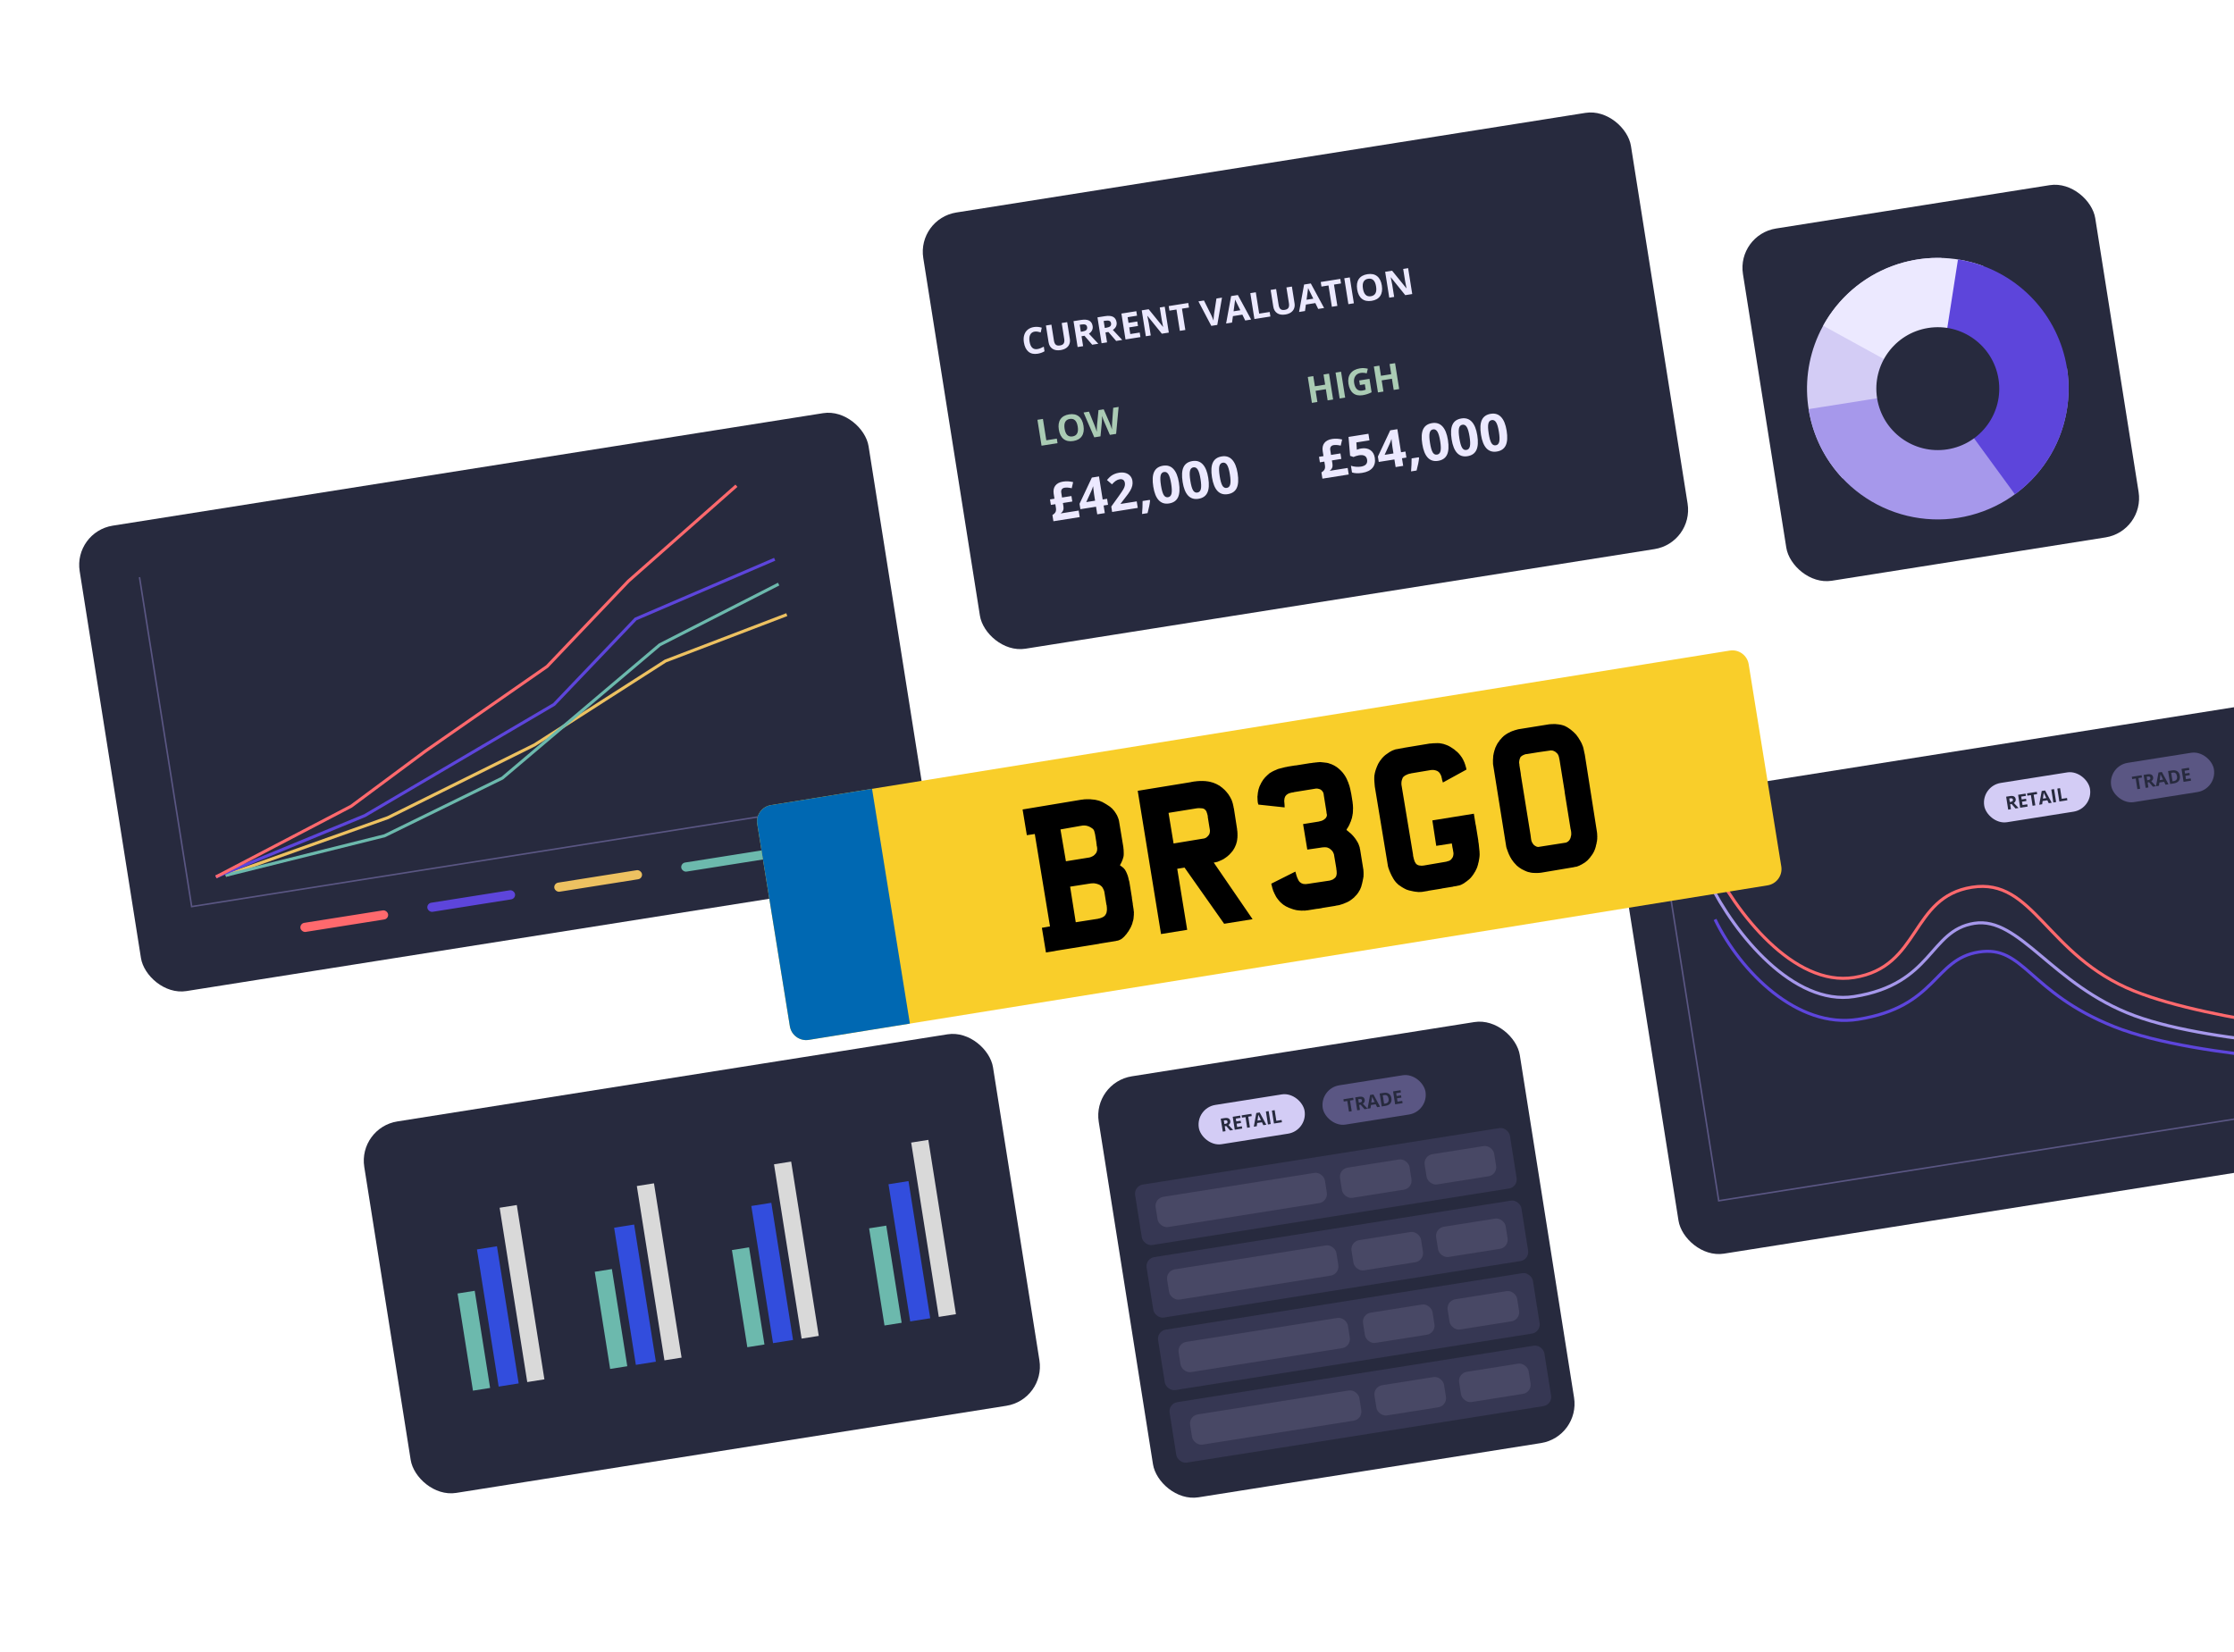 <svg width="730" height="540" viewBox="0 0 730 540" fill="none" xmlns="http://www.w3.org/2000/svg">
<rect x="117" y="368.541" width="208.015" height="122.918" rx="13" transform="rotate(-9 117 368.541)" fill="#272A3E"/>
<rect x="149.518" y="422.744" width="5.673" height="32.148" transform="rotate(-9 149.518 422.744)" fill="#6CB9AD"/>
<rect x="155.852" y="408.338" width="6.619" height="45.385" transform="rotate(-9 155.852 408.338)" fill="#324DDD"/>
<rect x="163.268" y="394.718" width="5.673" height="57.677" transform="rotate(-9 163.268 394.718)" fill="#D9D9D9"/>
<rect x="194.344" y="415.644" width="5.673" height="32.148" transform="rotate(-9 194.344 415.644)" fill="#6CB9AD"/>
<rect x="200.679" y="401.238" width="6.619" height="45.385" transform="rotate(-9 200.679 401.238)" fill="#324DDD"/>
<rect x="208.094" y="387.619" width="5.673" height="57.677" transform="rotate(-9 208.094 387.619)" fill="#D9D9D9"/>
<rect x="239.17" y="408.544" width="5.673" height="32.148" transform="rotate(-9 239.17 408.544)" fill="#6CB9AD"/>
<rect x="245.505" y="394.138" width="6.619" height="45.385" transform="rotate(-9 245.505 394.138)" fill="#324DDD"/>
<rect x="252.921" y="380.519" width="5.673" height="57.677" transform="rotate(-9 252.921 380.519)" fill="#D9D9D9"/>
<rect x="283.997" y="401.444" width="5.673" height="32.148" transform="rotate(-9 283.997 401.444)" fill="#6CB9AD"/>
<rect x="290.331" y="387.039" width="6.619" height="45.385" transform="rotate(-9 290.331 387.039)" fill="#324DDD"/>
<rect x="297.747" y="373.419" width="5.673" height="57.677" transform="rotate(-9 297.747 373.419)" fill="#D9D9D9"/>
<rect x="357" y="353.792" width="139.307" height="139.307" rx="13" transform="rotate(-9 357 353.792)" fill="#272A3E"/>
<rect x="390.715" y="362.129" width="35" height="13" rx="6.5" transform="rotate(-9 390.715 362.129)" fill="#D3CCF5"/>
<path d="M400.094 367.344L400.383 367.298C400.667 367.253 400.869 367.173 400.989 367.057C401.109 366.941 401.153 366.782 401.121 366.579C401.089 366.378 400.997 366.247 400.845 366.184C400.694 366.121 400.474 366.112 400.185 366.158L399.913 366.201L400.094 367.344ZM400.209 368.073L400.467 369.696L399.569 369.838L398.899 365.608L400.132 365.413C400.707 365.322 401.149 365.359 401.458 365.526C401.767 365.691 401.955 365.986 402.023 366.413C402.062 366.661 402.029 366.894 401.923 367.111C401.816 367.325 401.646 367.507 401.413 367.657C402.2 368.507 402.712 369.056 402.949 369.303L401.954 369.461L400.687 367.997L400.209 368.073ZM405.918 368.833L403.482 369.219L402.812 364.988L405.248 364.602L405.364 365.337L403.825 365.581L403.972 366.51L405.405 366.283L405.521 367.018L404.089 367.245L404.261 368.336L405.801 368.092L405.918 368.833ZM408.436 368.434L407.539 368.576L406.987 365.092L405.838 365.274L405.72 364.528L408.914 364.022L409.032 364.768L407.884 364.95L408.436 368.434ZM412.825 367.739L412.359 366.781L410.817 367.025L410.669 368.08L409.703 368.233L410.523 363.749L411.62 363.575L413.792 367.586L412.825 367.739ZM412.026 366.062C411.598 365.195 411.356 364.704 411.3 364.59C411.246 364.476 411.206 364.385 411.18 364.318C411.155 364.576 411.07 365.215 410.923 366.237L412.026 366.062ZM414.327 367.501L413.657 363.271L414.554 363.129L415.224 367.359L414.327 367.501ZM416.289 367.19L415.619 362.96L416.516 362.818L417.069 366.308L418.784 366.036L418.902 366.777L416.289 367.19Z" fill="#272A3E"/>
<rect x="431.211" y="355.715" width="34" height="13" rx="6.5" transform="rotate(-9 431.211 355.715)" fill="#5A5683"/>
<path d="M441.697 363.166L440.8 363.308L440.248 359.824L439.099 360.006L438.981 359.26L442.175 358.754L442.294 359.5L441.145 359.682L441.697 363.166ZM444.021 360.387L444.31 360.341C444.594 360.296 444.796 360.215 444.916 360.099C445.036 359.984 445.08 359.824 445.048 359.622C445.016 359.421 444.924 359.289 444.772 359.227C444.621 359.163 444.401 359.155 444.112 359.2L443.84 359.244L444.021 360.387ZM444.136 361.116L444.394 362.739L443.497 362.881L442.827 358.651L444.059 358.455C444.634 358.364 445.076 358.402 445.385 358.569C445.694 358.733 445.882 359.029 445.95 359.455C445.989 359.704 445.956 359.937 445.85 360.153C445.743 360.368 445.573 360.55 445.34 360.7C446.127 361.55 446.639 362.099 446.876 362.346L445.881 362.503L444.614 361.04L444.136 361.116ZM449.999 361.851L449.532 360.893L447.99 361.137L447.843 362.193L446.876 362.346L447.697 357.862L448.793 357.688L450.965 361.698L449.999 361.851ZM449.199 360.174C448.771 359.307 448.529 358.816 448.473 358.702C448.42 358.588 448.38 358.498 448.353 358.431C448.329 358.688 448.243 359.327 448.097 360.349L449.199 360.174ZM454.669 358.902C454.779 359.598 454.665 360.163 454.326 360.596C453.989 361.029 453.447 361.305 452.698 361.424L451.5 361.613L450.83 357.383L452.158 357.173C452.849 357.063 453.414 357.161 453.854 357.465C454.294 357.769 454.565 358.248 454.669 358.902ZM453.741 359.073C453.597 358.164 453.124 357.773 452.321 357.9L451.844 357.976L452.28 360.731L452.665 360.67C453.529 360.533 453.888 360 453.741 359.073ZM458.323 360.533L455.887 360.919L455.217 356.688L457.653 356.302L457.77 357.037L456.23 357.281L456.378 358.21L457.81 357.983L457.926 358.718L456.494 358.945L456.667 360.036L458.206 359.792L458.323 360.533Z" fill="#272A3E"/>
<g opacity="0.6">
<rect x="370.452" y="387.612" width="124" height="20" rx="3" transform="rotate(-9 370.452 387.612)" fill="#404060"/>
<rect opacity="0.2" x="377.161" y="391.612" width="56" height="10" rx="3" transform="rotate(-9 377.161 391.612)" fill="#D3CCF5"/>
<rect opacity="0.2" x="437.41" y="382.07" width="23" height="10" rx="3" transform="rotate(-9 437.41 382.07)" fill="#D3CCF5"/>
<rect opacity="0.2" x="465.065" y="377.689" width="23" height="10" rx="3" transform="rotate(-9 465.065 377.689)" fill="#D3CCF5"/>
</g>
<g opacity="0.6">
<rect x="374.207" y="411.317" width="124" height="20" rx="3" transform="rotate(-9 374.207 411.317)" fill="#404060"/>
<rect opacity="0.2" x="380.915" y="415.317" width="56" height="10" rx="3" transform="rotate(-9 380.915 415.317)" fill="#D3CCF5"/>
<rect opacity="0.2" x="441.164" y="405.774" width="23" height="10" rx="3" transform="rotate(-9 441.164 405.774)" fill="#D3CCF5"/>
<rect opacity="0.2" x="468.819" y="401.394" width="23" height="10" rx="3" transform="rotate(-9 468.819 401.394)" fill="#D3CCF5"/>
</g>
<g opacity="0.6">
<rect x="377.961" y="435.021" width="124" height="20" rx="3" transform="rotate(-9 377.961 435.021)" fill="#404060"/>
<rect opacity="0.2" x="384.67" y="439.021" width="56" height="10" rx="3" transform="rotate(-9 384.67 439.021)" fill="#D3CCF5"/>
<rect opacity="0.2" x="444.919" y="429.479" width="23" height="10" rx="3" transform="rotate(-9 444.919 429.479)" fill="#D3CCF5"/>
<rect opacity="0.2" x="472.574" y="425.098" width="23" height="10" rx="3" transform="rotate(-9 472.574 425.098)" fill="#D3CCF5"/>
</g>
<g opacity="0.6">
<rect x="381.716" y="458.726" width="124" height="20" rx="3" transform="rotate(-9 381.716 458.726)" fill="#404060"/>
<rect opacity="0.2" x="388.424" y="462.726" width="56" height="10" rx="3" transform="rotate(-9 388.424 462.726)" fill="#D3CCF5"/>
<rect opacity="0.2" x="448.673" y="453.183" width="23" height="10" rx="3" transform="rotate(-9 448.673 453.183)" fill="#D3CCF5"/>
<rect opacity="0.2" x="476.328" y="448.803" width="23" height="10" rx="3" transform="rotate(-9 476.328 448.803)" fill="#D3CCF5"/>
</g>
<rect x="527" y="263.292" width="251.175" height="150.31" rx="13" transform="rotate(-9 527 263.292)" fill="#272A3E"/>
<path d="M558.856 281.106C567.172 298.211 586.074 322.601 605.861 319.467C627.74 316.002 624.124 293.174 644.361 289.968C664.599 286.763 668.506 312.268 697.391 323.891C723.141 334.251 775.644 338.881 778.196 338.477" stroke="#FF696D"/>
<path d="M560.426 300.493C568.742 317.599 587.359 336.276 607.147 333.142C633.029 329.042 631.784 313.491 646.599 311.144C661.414 308.798 662.712 324.285 690.817 335.527C718.922 346.769 778.693 347.933 778.693 347.933" stroke="#5D45DB"/>
<path d="M558.47 288.147C566.786 305.252 586.086 328.828 605.874 325.694C631.756 321.595 630.298 304.108 645.113 301.761C659.928 299.415 670.596 322.024 697.479 331.941C724.361 341.858 777.911 342.995 777.911 342.995" stroke="#A698EB"/>
<rect x="647.36" y="256.894" width="35" height="13" rx="6.5" transform="rotate(-9 647.36 256.894)" fill="#D3CCF5"/>
<path d="M656.739 262.109L657.028 262.063C657.312 262.019 657.514 261.938 657.634 261.822C657.754 261.706 657.798 261.547 657.766 261.345C657.734 261.144 657.642 261.012 657.489 260.949C657.339 260.886 657.119 260.877 656.83 260.923L656.558 260.966L656.739 262.109ZM656.854 262.838L657.111 264.462L656.214 264.604L655.544 260.373L656.777 260.178C657.352 260.087 657.794 260.125 658.103 260.291C658.412 260.456 658.6 260.752 658.668 261.178C658.707 261.427 658.674 261.659 658.568 261.876C658.461 262.091 658.291 262.273 658.058 262.422C658.845 263.273 659.357 263.821 659.594 264.069L658.599 264.226L657.332 262.763L656.854 262.838ZM662.563 263.598L660.127 263.984L659.457 259.754L661.893 259.368L662.009 260.103L660.47 260.347L660.617 261.276L662.049 261.049L662.166 261.784L660.733 262.011L660.906 263.101L662.446 262.858L662.563 263.598ZM665.08 263.2L664.183 263.342L663.632 259.858L662.483 260.04L662.365 259.293L665.559 258.787L665.677 259.534L664.529 259.716L665.08 263.2ZM669.47 262.504L669.004 261.546L667.462 261.79L667.314 262.846L666.348 262.999L667.168 258.515L668.265 258.341L670.437 262.351L669.47 262.504ZM668.671 260.828C668.242 259.96 668.001 259.469 667.945 259.356C667.891 259.241 667.851 259.151 667.825 259.084C667.8 259.341 667.715 259.98 667.568 261.002L668.671 260.828ZM670.972 262.267L670.302 258.036L671.199 257.894L671.869 262.124L670.972 262.267ZM672.934 261.956L672.264 257.725L673.161 257.583L673.713 261.073L675.429 260.801L675.547 261.542L672.934 261.956Z" fill="#272A3E"/>
<rect x="688.843" y="250.324" width="34" height="13" rx="6.5" transform="rotate(-9 688.843 250.324)" fill="#5A5683"/>
<path d="M699.329 257.775L698.432 257.917L697.88 254.433L696.732 254.615L696.613 253.869L699.808 253.363L699.926 254.109L698.777 254.291L699.329 257.775ZM701.654 254.996L701.943 254.95C702.226 254.905 702.428 254.824 702.548 254.708C702.668 254.593 702.712 254.433 702.68 254.231C702.649 254.03 702.557 253.898 702.404 253.835C702.254 253.772 702.034 253.764 701.745 253.809L701.473 253.853L701.654 254.996ZM701.769 255.725L702.026 257.348L701.129 257.49L700.459 253.26L701.692 253.064C702.267 252.973 702.709 253.011 703.018 253.178C703.327 253.342 703.515 253.638 703.582 254.064C703.622 254.313 703.588 254.546 703.482 254.762C703.376 254.977 703.206 255.159 702.973 255.309C703.76 256.159 704.272 256.708 704.509 256.955L703.513 257.112L702.246 255.649L701.769 255.725ZM707.631 256.46L707.165 255.502L705.623 255.746L705.475 256.802L704.509 256.955L705.329 252.47L706.426 252.297L708.598 256.307L707.631 256.46ZM706.832 254.783C706.403 253.916 706.162 253.425 706.106 253.311C706.052 253.197 706.012 253.107 705.986 253.04C705.961 253.297 705.876 253.936 705.729 254.958L706.832 254.783ZM712.301 253.511C712.412 254.207 712.297 254.772 711.959 255.205C711.622 255.638 711.079 255.914 710.331 256.033L709.133 256.222L708.463 251.992L709.791 251.782C710.482 251.672 711.047 251.77 711.486 252.074C711.926 252.378 712.198 252.857 712.301 253.511ZM711.373 253.681C711.229 252.773 710.756 252.382 709.954 252.509L709.476 252.585L709.913 255.34L710.297 255.279C711.162 255.142 711.52 254.609 711.373 253.681ZM715.956 255.142L713.52 255.528L712.85 251.297L715.286 250.911L715.402 251.646L713.863 251.89L714.01 252.819L715.442 252.592L715.559 253.327L714.127 253.554L714.299 254.645L715.839 254.401L715.956 255.142Z" fill="#272A3E"/>
<path d="M543.952 280.828L561.629 392.437L781.884 357.552" stroke="#5A5683" stroke-width="0.5"/>
<rect x="567.507" y="76.715" width="116.553" height="116.553" rx="13" transform="rotate(-9 567.507 76.715)" fill="#272A3E"/>
<path d="M602.135 156.364C596.331 150.217 592.481 142.488 591.07 134.153C589.66 125.818 590.752 117.252 594.21 109.538C597.668 101.824 603.335 95.309 610.496 90.816C617.656 86.323 625.988 84.055 634.438 84.297L633.212 127.021L602.135 156.364Z" fill="#D3CCF5"/>
<path d="M595.747 106.449C600.68 97.466 608.677 90.554 618.279 86.973C627.882 83.393 638.451 83.382 648.061 86.942L633.212 127.021L595.747 106.449Z" fill="#ECE9FF"/>
<path d="M675.427 120.335C676.305 125.878 676.082 131.541 674.772 136.999C673.462 142.456 671.089 147.603 667.79 152.144C664.491 156.684 660.33 160.531 655.544 163.464C650.758 166.396 645.442 168.358 639.898 169.236C634.354 170.114 628.692 169.891 623.234 168.581C617.776 167.271 612.63 164.898 608.089 161.599C603.548 158.3 599.702 154.139 596.769 149.353C593.836 144.567 591.875 139.251 590.997 133.707L633.212 127.021L675.427 120.335Z" fill="#A698EB"/>
<path d="M639.804 84.791C648.156 86.095 655.934 89.846 662.155 95.571C668.375 101.295 672.758 108.735 674.75 116.951C676.741 125.166 676.252 133.788 673.344 141.725C670.436 149.662 665.239 156.559 658.411 161.543L633.212 127.021L639.804 84.791Z" fill="#5D45DB"/>
<circle cx="633.212" cy="127.021" r="20.083" transform="rotate(-9 633.212 127.021)" fill="#272A3E"/>
<g filter="url(#filter0_d_102_688)">
<rect x="24.001" y="160.829" width="261" height="154" rx="13" transform="rotate(-9 24.001 160.829)" fill="#272A3E"/>
<rect x="97.936" y="288.839" width="29" height="3" rx="1.5" transform="rotate(-9 97.936 288.839)" fill="#FF696D"/>
<rect x="139.419" y="282.269" width="29" height="3" rx="1.5" transform="rotate(-9 139.419 282.269)" fill="#5D45DB"/>
<rect x="180.902" y="275.699" width="29" height="3" rx="1.5" transform="rotate(-9 180.902 275.699)" fill="#EDC161"/>
<rect x="222.385" y="269.128" width="29" height="3" rx="1.5" transform="rotate(-9 222.385 269.128)" fill="#6CB9AD"/>
<path d="M45.583 175.635L62.634 283.293L282.888 248.408" stroke="#5A5683" stroke-width="0.5"/>
<path d="M73.743 273.087L126.765 254.216L174.661 230.445L217.448 203.031L257.101 187.873" stroke="#EDC161"/>
<path d="M73.743 273.087L125.678 260.139L164.138 241.3L215.587 197.739L254.433 177.893" stroke="#6CB9AD"/>
<path d="M70.56 273.591L119.191 253.564L181.05 217.22L207.709 189.297L253.147 169.775" stroke="#5D45DB"/>
<path d="M70.56 273.591L114.755 250.485L139.084 232.42L178.759 204.818L205.338 176.923L240.641 145.75" stroke="#FF696D"/>
<path d="M247.448 256.314C246.973 253.371 248.974 250.601 251.917 250.127L565.229 199.623C568.172 199.149 570.942 201.15 571.416 204.092L582.067 270.165C582.541 273.108 580.54 275.878 577.597 276.352L264.286 326.856C261.343 327.33 258.573 325.329 258.098 322.386L247.448 256.314Z" fill="#F9CE2A"/>
<path d="M247.448 256.314C246.973 253.371 248.974 250.601 251.917 250.127L284.954 244.801L297.322 321.531L264.286 326.856C261.343 327.33 258.573 325.329 258.098 322.386L247.448 256.314Z" fill="#0068B2"/>
<path d="M360.206 249.105L360.513 249.296L360.775 249.426L361.233 249.696L361.73 249.994L361.965 250.162L362.233 250.325L362.35 250.409L362.467 250.493L362.735 250.656L362.941 250.864L363.058 250.948L363.181 251.066L363.298 251.15L363.42 251.267L363.632 251.508L363.721 251.631L363.843 251.749L364.055 251.99L364.233 252.236L364.277 252.298L364.322 252.359L364.416 252.516L364.505 252.639L364.594 252.762L364.738 253.014L364.882 253.265L364.971 253.389L365.026 253.517L365.071 253.579L365.076 253.612L365.081 253.646L365.137 253.774L365.247 254.031L365.297 254.126L365.352 254.255L365.363 254.322L365.374 254.389L365.429 254.517L365.479 254.612L365.495 254.713L365.55 254.841L365.567 254.942L365.583 255.042L365.588 255.076L365.594 255.109L365.633 255.137L365.643 255.204L365.649 255.238L365.665 255.338L365.681 255.439L365.697 255.539L365.708 255.606L365.719 255.673L365.724 255.707L367.016 263.505L367.038 263.639L367.048 263.706L367.054 263.74L367.059 263.773L367.081 263.907L367.096 264.214L367.144 264.516L367.159 264.822L367.17 264.889L367.186 264.99L367.18 265.163L367.167 265.302L367.194 265.47L367.182 265.609L367.193 265.676L367.199 265.709L367.209 265.776L367.191 266.089L367.184 266.262L367.206 266.396L367.165 266.574L367.176 266.641L367.153 266.713L367.13 266.786L367.147 266.886L367.101 267.031L367.078 267.103L367.083 267.137L367.061 267.209L367.015 267.354L366.923 267.644L366.832 267.933L366.786 268.078L366.735 268.19L366.656 268.34L366.61 268.485L366.559 268.596L366.513 268.741L366.428 268.858L366.406 268.93L366.411 268.964L366.383 269.002L366.354 269.041L366.332 269.114L366.247 269.231L366.145 269.453L366.088 269.531L366.037 269.642L366.014 269.715L365.98 269.72L365.986 269.754L365.997 269.821L366.036 269.849L366.041 269.882L366.075 269.877L366.114 269.905L366.153 269.933L366.197 269.994L366.27 270.017L366.309 270.045L366.387 270.101L366.465 270.157L366.543 270.214L366.7 270.326L366.783 270.415L366.9 270.5L366.978 270.556L367.101 270.674L367.218 270.758L367.307 270.881L367.396 271.004L367.519 271.122L367.607 271.245L367.696 271.368L367.757 271.53L367.851 271.687L367.94 271.81L368.001 271.972L368.156 272.29L368.211 272.419L368.272 272.581L368.283 272.648L368.327 272.71L368.388 272.872L368.504 273.162L368.586 273.458L368.668 273.754L368.75 274.05L368.799 274.352L368.876 274.614L368.958 274.91L369.035 275.173L369.04 275.206L369.051 275.273L369.056 275.307L369.067 275.374L369.078 275.441L369.094 275.541L369.105 275.608L369.121 275.709L369.137 275.809L369.154 275.91L369.175 276.043L369.197 276.177L369.218 276.311L369.24 276.445L369.262 276.579L369.289 276.747L369.316 276.914L369.343 277.082L369.37 277.249L369.402 277.45L369.434 277.651L369.467 277.852L369.499 278.053L369.537 278.288L369.575 278.522L369.612 278.756L369.65 278.991L369.693 279.259L369.731 279.493L369.774 279.761L369.823 280.063L369.866 280.331L369.881 280.637L369.924 280.905L369.968 281.173L370.005 281.408L370.049 281.676L370.086 281.91L370.124 282.145L370.162 282.379L370.161 282.585L370.193 282.786L370.225 282.987L370.258 283.188L370.285 283.356L370.312 283.523L370.339 283.691L370.366 283.858L370.387 283.992L370.409 284.126L370.431 284.26L370.447 284.361L370.435 284.5L370.451 284.6L370.467 284.701L370.478 284.768L370.494 284.868L370.505 284.935L370.51 284.969L370.521 285.036L370.526 285.069L370.532 285.103L370.537 285.136L370.543 285.17L370.514 285.209L370.525 285.276L370.502 285.348L370.519 285.449L370.496 285.521L370.517 285.655L370.5 285.761L370.521 285.895L370.492 286.14L370.468 286.419L370.444 286.698L370.42 286.977L370.395 287.255L370.338 287.54L370.28 287.824L370.188 288.113L370.097 288.403L370.039 288.687L369.948 288.977L369.851 289.233L369.749 289.456L369.652 289.712L369.55 289.935L369.419 290.196L369.289 290.458L369.119 290.691L368.989 290.953L368.796 291.259L368.632 291.526L368.429 291.765L368.265 292.032L368.095 292.265L367.977 292.387L367.949 292.426L367.92 292.465L367.887 292.471L367.717 292.704L367.689 292.743L367.655 292.748L367.599 292.826L367.514 292.943L367.424 293.026L367.305 293.149L367.277 293.187L367.249 293.226L367.215 293.232L367.097 293.354L367.007 293.437L366.883 293.526L366.764 293.648L366.64 293.737L366.517 293.825L366.393 293.914L366.235 294.008L366.106 294.063L365.949 294.158L365.881 294.168L365.819 294.213L365.718 294.229L365.656 294.273L365.623 294.279L365.589 294.284L365.556 294.29L365.494 294.334L365.331 294.395L365.263 294.405L365.162 294.422L365.129 294.427L365.095 294.433L365.061 294.438L364.994 294.449L364.927 294.46L364.86 294.471L364.759 294.487L364.663 294.537L364.528 294.558L364.427 294.575L364.293 294.596L364.225 294.607L364.158 294.618L363.99 294.645L363.822 294.672L363.653 294.699L363.451 294.732L363.249 294.764L363.048 294.797L362.812 294.835L362.61 294.868L362.341 294.911L362.105 294.949L361.836 294.992L361.567 295.036L361.264 295.085L360.961 295.133L360.658 295.182L360.355 295.231L360.018 295.285L359.682 295.34L359.345 295.394L358.981 295.487L358.61 295.547L358.24 295.606L357.836 295.671L357.432 295.736L357.028 295.802L356.591 295.872L356.153 295.943L355.716 296.013L355.245 296.089L354.807 296.16L354.302 296.241L353.831 296.317L353.326 296.398L352.821 296.48L352.283 296.567L351.745 296.653L351.206 296.74L350.668 296.827L350.095 296.919L349.523 297.011L348.917 297.109L348.345 297.201L347.739 297.299L347.1 297.402L346.494 297.5L345.855 297.603L345.182 297.711L344.548 297.848L343.874 297.956L343.168 298.07L342.494 298.179L341.788 298.293L340.453 290.226L343.106 289.764L338.136 259.57L335.539 259.954L334.15 251.553L353.486 248.333L353.727 248.328L353.963 248.29L354.232 248.247L354.506 248.237L354.815 248.222L355.123 248.206L355.47 248.219L355.779 248.204L356.126 248.217L356.473 248.229L356.793 248.281L357.106 248.299L357.459 248.345L357.773 248.363L358.097 248.449L358.416 248.5L358.707 248.591L358.993 248.648L359.283 248.738L359.541 248.834L359.803 248.964L360.206 249.105ZM355.434 256.988L355.322 256.937L355.143 256.897L354.997 256.852L354.857 256.84L354.684 256.834L354.538 256.788L354.365 256.782L354.196 256.809L354.056 256.797L353.883 256.791L353.714 256.818L353.546 256.845L353.344 256.878L353.176 256.905L353.007 256.932L352.974 256.937L346.528 258.08L348.308 268.48L355.881 267.259L356.049 267.232L356.212 267.171L356.375 267.111L356.509 267.089L356.667 266.995L356.796 266.94L356.959 266.879L357.021 266.835L357.083 266.79L357.145 266.746L357.212 266.735L357.336 266.646L357.46 266.558L357.578 266.436L357.612 266.43L357.64 266.391L357.702 266.347L357.787 266.23L357.905 266.108L357.995 266.025L358.052 265.947L358.108 265.869L358.137 265.83L358.193 265.752L358.216 265.68L358.244 265.641L358.301 265.563L358.324 265.491L358.369 265.346L358.392 265.273L358.42 265.235L358.415 265.201L358.443 265.162L358.438 265.129L358.461 265.056L358.45 264.989L358.478 264.95L358.501 264.878L358.496 264.844L358.524 264.805L358.508 264.705L358.531 264.633L358.52 264.566L358.504 264.465L358.521 264.359L358.528 264.186L358.511 264.086L358.506 264.052L358.501 264.019L358.468 263.818L358.463 263.784L358.452 263.717L358.441 263.65L358.42 263.516L358.386 263.522L358.381 263.488L358.37 263.421L358.36 263.148L358.312 262.847L358.269 262.579L358.259 262.305L358.221 262.071L358.178 261.803L358.14 261.568L358.102 261.334L358.065 261.1L358.032 260.899L358 260.698L357.967 260.497L357.935 260.296L357.903 260.095L357.876 259.927L357.849 259.76L357.822 259.592L357.761 259.43L357.739 259.296L357.718 259.162L357.663 259.034L357.641 258.9L357.619 258.766L357.57 258.671L357.503 258.475L357.454 258.38L357.443 258.313L357.398 258.252L357.354 258.19L357.315 258.162L357.304 258.095L357.142 257.949L356.981 257.804L356.897 257.714L356.786 257.663L356.59 257.523L356.361 257.388L356.132 257.253L355.987 257.208L355.758 257.073L355.434 256.988ZM351.52 288.408L358.459 287.324L358.493 287.318L358.627 287.297L358.762 287.275L358.896 287.253L358.925 287.214L358.958 287.209L359.026 287.198L359.295 287.155L359.39 287.105L359.491 287.089L359.525 287.083L359.654 287.028L359.784 286.973L359.885 286.957L360.014 286.901L360.109 286.852L360.239 286.796L360.463 286.691L360.492 286.653L360.554 286.608L360.683 286.553L360.711 286.514L360.739 286.475L360.773 286.47L360.835 286.425L360.897 286.381L360.987 286.298L361.072 286.181L361.1 286.142L361.162 286.098L361.213 285.986L361.298 285.87L361.326 285.831L361.321 285.797L361.354 285.792L361.349 285.758L361.434 285.642L361.428 285.608L361.423 285.575L361.456 285.569L361.479 285.497L361.53 285.385L361.576 285.241L361.599 285.168L361.622 285.096L361.629 284.923L361.646 284.817L361.658 284.678L361.704 284.533L361.716 284.393L361.689 284.226L361.701 284.087L361.713 283.947L361.686 283.78L361.698 283.64L361.682 283.54L361.671 283.473L361.644 283.305L361.656 283.166L361.629 282.999L361.597 282.798L361.536 282.636L361.509 282.468L360.883 278.583L360.877 278.549L360.872 278.516L360.861 278.449L360.85 278.382L360.84 278.315L360.795 278.253L360.784 278.186L360.774 278.119L360.768 278.086L360.729 278.058L360.713 277.957L360.668 277.896L360.652 277.795L360.608 277.734L360.602 277.7L360.553 277.605L360.514 277.577L360.503 277.51L360.453 277.415L360.403 277.32L360.353 277.225L360.303 277.13L360.165 276.912L360.081 276.822L359.998 276.733L359.914 276.643L359.836 276.587L359.635 276.413L359.44 276.273L359.211 276.138L358.954 276.042L358.808 275.996L358.697 275.946L358.551 275.9L358.406 275.855L358.26 275.81L358.12 275.798L357.975 275.753L357.835 275.741L357.656 275.701L357.516 275.689L357.342 275.683L357.168 275.677L357 275.704L356.86 275.692L356.692 275.719L356.518 275.713L349.681 276.78L351.52 288.408Z" fill="black"/>
<path d="M394.688 242.379L394.973 242.436L395.113 242.447L395.259 242.493L395.544 242.55L395.835 242.64L396.087 242.703L396.378 242.794L396.669 242.884L396.931 243.014L397.188 243.11L397.485 243.234L397.714 243.369L397.976 243.498L398.244 243.661L398.507 243.79L398.741 243.959L398.981 244.161L399.215 244.329L399.449 244.498L399.655 244.705L399.895 244.907L400.096 245.081L400.302 245.288L400.513 245.529L400.72 245.736L400.897 245.982L401.109 246.223L401.281 246.436L401.459 246.682L401.603 246.934L401.781 247.18L401.925 247.432L402.075 247.717L402.219 247.969L402.329 248.226L402.474 248.477L402.556 248.773L402.666 249.03L402.749 249.326L402.825 249.589L402.908 249.885L402.929 250.019L402.951 250.153L403.022 250.382L403.065 250.65L403.087 250.784L403.109 250.918L403.125 251.018L403.18 251.147L403.218 251.381L403.256 251.616L403.277 251.75L403.293 251.85L403.304 251.917L404.253 258.018L404.252 258.225L404.279 258.392L404.295 258.493L404.301 258.526L404.311 258.593L404.338 258.761L404.332 258.934L404.359 259.101L404.352 259.274L404.379 259.441L404.372 259.614L404.366 259.787L404.376 259.854L404.348 259.893L404.354 259.927L404.359 259.96L404.386 260.128L404.374 260.267L404.356 260.373L404.362 260.406L404.367 260.44L404.339 260.479L404.344 260.512L404.361 260.613L404.349 260.752L404.342 260.925L404.296 261.07L404.29 261.243L404.277 261.382L404.265 261.521L404.22 261.666L404.213 261.839L404.167 261.984L404.155 262.123L404.109 262.268L404.081 262.307L404.058 262.38L404.064 262.413L404.013 262.524L404.001 262.664L403.955 262.809L403.921 262.814L403.927 262.848L403.932 262.881L403.909 262.953L403.858 263.065L403.812 263.21L403.733 263.36L403.682 263.471L403.636 263.616L403.613 263.688L403.551 263.733L403.506 263.878L403.483 263.95L403.455 263.989L403.375 264.139L403.324 264.25L403.239 264.367L403.188 264.479L403.16 264.517L403.126 264.523L403.103 264.595L403.081 264.668L403.047 264.673L403.052 264.707L402.968 264.823L402.883 264.94L402.832 265.051L402.741 265.135L402.657 265.251L402.482 265.451L402.307 265.652L402.222 265.768L402.194 265.807L402.132 265.852L402.075 265.929L402.047 265.968L401.923 266.057L401.838 266.174L401.754 266.29L401.506 266.468L401.421 266.585L401.297 266.673L401.179 266.795L401.055 266.884L400.841 267.056L400.594 267.233L400.346 267.411L400.127 267.549L399.879 267.727L399.626 267.871L399.401 267.976L399.272 268.031L399.143 268.086L398.923 268.224L398.789 268.246L398.693 268.296L398.597 268.346L398.468 268.401L398.272 268.467L398.08 268.566L397.98 268.583L397.918 268.627L397.721 268.693L397.586 268.715L397.418 268.742L397.289 268.797L397.121 268.824L396.986 268.846L396.851 268.868L396.717 268.889L396.616 268.906L409.302 287.41L400.013 288.907L387.074 270.547L384.684 270.932L387.936 290.888L379.387 292.266L371.772 245.454L389.066 242.632L389.498 242.528L389.902 242.463L390.272 242.403L390.681 242.372L391.051 242.312L391.393 242.291L391.769 242.265L392.111 242.244L392.458 242.257L392.8 242.236L393.148 242.249L393.495 242.262L393.809 242.28L394.089 242.303L394.408 242.355L394.688 242.379ZM392.757 251.178L392.443 251.159L392.163 251.136L391.989 251.13L391.849 251.118L391.541 251.133L391.199 251.154L390.863 251.208L390.694 251.235L390.526 251.262L390.324 251.295L390.156 251.322L381.843 252.662L383.491 262.671L392.101 261.249L392.269 261.222L392.438 261.194L392.572 261.173L392.774 261.14L392.943 261.113L393.111 261.086L393.279 261.059L393.481 261.026L393.582 261.01L393.678 260.96L393.773 260.91L393.874 260.894L393.97 260.844L394.065 260.795L394.155 260.711L394.285 260.656L394.313 260.617L394.347 260.612L394.341 260.578L394.431 260.495L394.522 260.412L394.645 260.323L394.787 260.129L394.877 260.045L394.962 259.928L395.018 259.851L395.046 259.812L395.131 259.695L395.126 259.661L395.12 259.628L395.154 259.623L395.177 259.55L395.2 259.478L395.228 259.439L395.274 259.294L395.286 259.155L395.331 259.01L395.321 258.943L395.349 258.904L395.338 258.837L395.361 258.764L395.356 258.731L395.35 258.697L395.345 258.664L395.368 258.592L395.357 258.525L395.364 258.352L395.353 258.285L395.347 258.251L395.342 258.218L395.337 258.184L395.31 258.017L395.293 257.916L395.288 257.883L395.283 257.849L395.311 257.81L395.277 257.816L395.272 257.782L395.266 257.749L395.25 257.648L395.234 257.548L395.218 257.447L394.699 254.232L394.689 254.165L394.683 254.132L394.667 254.031L394.656 253.964L394.651 253.931L394.685 253.925L394.668 253.825L394.663 253.791L394.658 253.758L394.647 253.691L394.631 253.59L394.625 253.557L394.62 253.523L394.614 253.49L394.598 253.389L394.554 253.328L394.548 253.294L394.543 253.261L394.521 253.127L394.505 253.026L394.461 252.965L394.455 252.931L394.45 252.898L394.444 252.864L394.439 252.831L394.428 252.764L394.378 252.669L394.323 252.54L394.318 252.507L394.312 252.473L394.302 252.406L394.246 252.278L394.191 252.149L394.102 252.026L394.052 251.931L393.963 251.808L393.88 251.718L393.796 251.629L393.718 251.572L393.601 251.488L393.523 251.432L393.406 251.348L393.294 251.297L393.149 251.252L393.042 251.235L392.897 251.189L392.757 251.178Z" fill="black"/>
<path d="M435.59 274.41L435.68 274.326L435.742 274.282L435.804 274.238L435.894 274.155L436.024 274.099L436.108 273.983L436.17 273.938L436.232 273.894L436.322 273.811L436.407 273.694L436.492 273.577L436.52 273.538L436.543 273.466L436.566 273.393L436.594 273.354L436.651 273.277L436.668 273.171L436.714 273.026L436.726 272.887L436.766 272.708L436.801 272.496L436.785 272.396L436.797 272.257L436.781 272.156L436.787 271.983L436.766 271.849L436.773 271.676L436.74 271.475L436.724 271.375L436.713 271.308L436.692 271.174L436.675 271.073L436.671 270.834L436.655 270.733L436.633 270.599L435.898 266.25L435.832 266.055L435.771 265.893L435.672 265.703L435.611 265.541L435.517 265.384L435.428 265.261L435.333 265.104L435.211 264.987L435.088 264.869L434.966 264.751L434.843 264.634L434.721 264.516L434.57 264.437L434.447 264.319L434.296 264.241L434.145 264.162L434 264.117L433.849 264.038L433.704 263.992L433.525 263.953L433.346 263.913L433.172 263.906L432.965 263.905L432.791 263.899L432.415 263.925L432.073 263.946L431.367 264.06L427.182 264.666L425.805 256.331L430.92 255.507L431.117 255.441L431.218 255.424L431.251 255.419L431.285 255.414L431.319 255.408L431.515 255.342L431.717 255.31L431.779 255.265L431.88 255.249L432.043 255.188L432.2 255.094L432.363 255.034L432.425 254.989L432.487 254.945L432.645 254.851L432.768 254.762L432.892 254.673L432.977 254.557L433.011 254.551L433.005 254.518L433.039 254.512L433.101 254.468L433.219 254.346L433.304 254.229L433.383 254.079L433.378 254.045L433.406 254.006L433.435 253.967L433.514 253.817L433.509 253.784L433.537 253.745L433.565 253.706L433.577 253.566L433.595 253.461L433.573 253.327L433.59 253.221L433.481 252.757L433.439 252.283L433.428 252.216L433.412 252.115L433.396 252.015L433.38 251.914L433.364 251.814L433.342 251.68L433.315 251.513L433.288 251.345L433.261 251.178L433.229 250.977L433.196 250.776L433.164 250.575L433.126 250.34L433.088 250.106L433.045 249.838L433.002 249.57L432.959 249.302L432.916 249.034L432.872 248.766L432.835 248.532L432.797 248.297L432.764 248.096L432.732 247.895L432.7 247.694L432.673 247.527L432.646 247.359L432.619 247.192L432.597 247.058L432.575 246.924L432.559 246.824L432.543 246.723L432.561 246.617L432.494 246.422L432.467 246.254L432.407 246.092L432.346 245.93L432.257 245.807L432.163 245.65L432.035 245.499L431.946 245.376L431.79 245.264L431.745 245.202L431.673 245.18L431.628 245.118L431.55 245.062L431.438 245.011L431.288 244.932L431.142 244.887L430.997 244.842L430.818 244.802L430.672 244.757L430.532 244.745L430.426 244.728L430.286 244.716L430.185 244.732L430.112 244.709L430.045 244.72L429.978 244.731L429.944 244.737L429.91 244.742L429.877 244.747L429.843 244.753L429.742 244.769L429.708 244.775L429.641 244.785L429.54 244.802L429.473 244.813L429.405 244.823L429.304 244.84L429.203 244.856L429.102 244.872L429.001 244.889L428.867 244.91L428.732 244.932L428.598 244.954L428.463 244.975L428.328 244.997L428.16 245.024L428.025 245.046L427.689 245.1L427.487 245.133L427.319 245.16L426.915 245.225L426.713 245.257L426.511 245.29L426.275 245.328L426.073 245.361L425.602 245.436L425.198 245.502L424.794 245.567L424.424 245.626L424.054 245.686L423.751 245.735L423.448 245.784L423.145 245.832L422.91 245.87L422.68 245.942L422.444 245.98L422.276 246.007L422.107 246.034L421.973 246.056L421.838 246.078L421.776 246.122L421.445 246.21L421.148 246.292L420.99 246.386L420.833 246.48L420.551 246.663L420.427 246.752L420.366 246.796L420.309 246.874L420.191 246.996L420.106 247.113L419.993 247.268L419.913 247.419L419.868 247.564L419.794 247.747L419.748 247.892L419.713 248.104L419.706 248.277L419.666 248.455L419.659 248.628L419.658 248.834L419.657 249.041L419.689 249.242L419.72 249.649L419.752 250.056L419.78 250.877L411.206 249.956L411.151 249.828L411.124 249.66L411.069 249.532L411.042 249.364L410.987 249.236L410.999 249.096L410.972 248.929L410.95 248.795L410.935 248.488L410.92 248.181L410.911 247.908L410.896 247.601L410.902 247.428L410.881 247.294L410.927 247.149L410.939 247.01L410.963 246.731L410.98 246.625L410.992 246.486L411.004 246.346L411.016 246.207L411.051 245.995L411.086 245.783L411.127 245.605L411.167 245.427L411.202 245.215L411.242 245.037L411.356 244.674L411.471 244.312L411.59 243.984L411.744 243.65L411.902 243.349L412.056 243.015L412.215 242.715L412.407 242.409L412.599 242.103L412.792 241.797L413.023 241.519L413.255 241.241L413.368 241.086L413.486 240.964L413.757 240.714L413.994 240.469L414.264 240.22L414.568 239.964L414.839 239.715L415.154 239.526L415.469 239.338L415.784 239.15L416.424 238.841L417.104 238.559L417.424 238.404L417.784 238.278L418.149 238.185L418.514 238.091L418.878 237.998L419.243 237.905L419.608 237.812L419.939 237.724L420.04 237.708L420.107 237.697L420.175 237.686L420.343 237.659L420.444 237.643L420.545 237.626L420.674 237.571L420.775 237.555L420.91 237.533L421.044 237.512L421.347 237.463L421.516 237.436L421.684 237.409L421.886 237.376L422.088 237.343L422.492 237.278L422.929 237.208L423.165 237.17L423.406 237.165L423.641 237.127L423.911 237.084L424.449 236.997L424.752 236.948L425.021 236.905L425.324 236.856L425.661 236.802L425.964 236.753L426.266 236.704L426.569 236.655L426.839 236.612L427.108 236.569L427.377 236.525L427.646 236.482L427.882 236.444L428.151 236.4L428.392 236.396L428.594 236.363L428.83 236.325L429.032 236.293L429.234 236.26L429.441 236.261L429.643 236.229L429.811 236.202L429.979 236.174L430.153 236.181L430.288 236.159L430.422 236.137L430.557 236.116L430.697 236.127L430.832 236.106L430.933 236.09L431.034 236.073L431.14 236.09L431.207 236.08L431.308 236.063L431.376 236.052L431.415 236.081L431.482 236.07L432.255 236.151L432.641 236.192L432.994 236.238L433.38 236.279L433.699 236.331L433.878 236.371L434.058 236.411L434.387 236.529L434.717 236.648L435.008 236.738L435.304 236.862L435.606 237.02L435.902 237.144L436.17 237.307L436.438 237.47L436.745 237.661L437.019 237.858L437.297 238.088L437.576 238.317L437.86 238.581L438.106 238.816L438.351 239.052L438.568 239.326L438.813 239.561L438.996 239.841L439.213 240.115L439.396 240.395L439.579 240.675L439.629 240.77L439.634 240.803L439.674 240.832L439.718 240.893L439.723 240.927L439.762 240.955L439.823 241.117L439.828 241.15L439.868 241.178L439.912 241.24L439.923 241.307L439.928 241.34L439.967 241.368L440.017 241.463L440.072 241.592L440.128 241.721L440.167 241.749L440.177 241.816L440.183 241.849L440.188 241.883L440.227 241.911L440.238 241.978L440.243 242.011L440.283 242.039L440.293 242.106L440.299 242.14L440.304 242.173L440.343 242.201L440.349 242.235L440.404 242.363L440.459 242.492L440.614 242.81L440.641 242.978L440.702 243.14L440.828 243.498L440.955 243.855L441.048 244.218L441.141 244.581L441.24 244.978L441.397 245.743L441.555 246.507L441.588 246.708L441.598 246.775L441.609 246.842L441.615 246.876L441.674 247.244L441.728 247.579L441.782 247.914L441.879 248.517L441.987 249.187L442.008 249.527L442.062 249.862L442.087 250.236L442.108 250.576L442.106 250.783L442.133 250.95L442.125 251.329L442.103 251.402L442.108 251.435L442.113 251.469L442.107 251.642L442.1 251.815L442.116 251.915L442.088 251.954L442.093 251.988L442.099 252.021L442.092 252.194L442.103 252.261L442.08 252.333L442.068 252.473L442.084 252.573L442.09 252.607L442.056 252.612L442.061 252.646L442.055 252.819L442.014 252.997L441.997 253.103L441.974 253.175L441.967 253.348L441.887 253.705L441.834 254.022L441.754 254.379L441.634 254.708L441.594 254.886L441.514 255.036L441.434 255.393L441.275 255.693L441.155 256.022L441.002 256.356L440.854 256.723L440.741 256.879L440.667 257.063L440.582 257.179L440.503 257.33L440.423 257.48L440.339 257.597L440.254 257.713L440.203 257.825L440.141 257.869L440.118 257.942L440.084 257.947L440.09 257.98L440.061 258.019L440.039 258.092L440.016 258.164L440.021 258.198L440.027 258.231L440.032 258.265L440.037 258.298L440.076 258.326L440.121 258.388L440.155 258.382L440.194 258.41L440.272 258.467L440.712 258.842L440.913 259.016L441.113 259.19L441.348 259.358L441.554 259.566L441.799 259.801L442.01 260.042L442.261 260.311L442.478 260.585L442.695 260.859L442.912 261.134L443.095 261.413L443.278 261.693L443.467 262.006L443.655 262.32L443.75 262.476L443.81 262.638L443.971 262.99L444.031 263.153L444.097 263.348L444.224 263.706L444.235 263.773L444.274 263.801L444.295 263.935L444.317 264.069L444.344 264.236L444.376 264.437L444.442 264.633L444.459 264.733L444.48 264.867L444.518 265.101L444.561 265.369L444.61 265.671L444.658 265.972L444.685 266.14L444.712 266.307L444.739 266.475L444.772 266.676L444.831 267.044L444.896 267.446L444.966 267.881L444.977 267.948L444.982 267.982L445.02 268.216L445.058 268.451L445.09 268.652L445.123 268.853L445.155 269.054L445.187 269.255L445.214 269.422L445.247 269.623L445.268 269.757L445.295 269.924L445.317 270.058L445.339 270.192L445.36 270.326L445.382 270.46L445.398 270.561L445.414 270.661L445.42 270.695L445.43 270.762L445.447 270.862L445.457 270.929L445.474 271.03L445.506 271.231L445.511 271.264L445.517 271.298L445.533 271.398L445.51 271.471L445.516 271.504L445.521 271.538L445.526 271.571L445.553 271.739L445.541 271.878L445.552 271.945L445.557 271.978L445.568 272.045L445.556 272.185L445.572 272.285L445.56 272.425L445.576 272.525L445.554 272.598L445.57 272.698L445.575 272.732L445.586 272.798L445.569 272.904L445.557 273.044L445.539 273.15L445.561 273.284L445.538 273.356L445.554 273.457L445.537 273.562L445.519 273.668L445.502 273.774L445.456 273.919L445.444 274.058L445.432 274.198L445.346 274.521L445.334 274.66L445.293 274.839L445.213 275.195L445.172 275.374L445.132 275.552L445.115 275.658L445.092 275.73L445.051 275.909L444.937 276.271L444.857 276.627L444.834 276.7L444.811 276.772L444.737 276.956L444.714 277.028L444.691 277.101L444.612 277.251L444.492 277.58L444.333 277.88L444.254 278.03L444.141 278.186L443.982 278.486L443.79 278.792L443.587 279.031L443.507 279.182L443.422 279.298L443.214 279.504L443.157 279.582L443.124 279.587L443.095 279.626L443.011 279.743L442.774 279.987L442.65 280.076L442.571 280.226L442.447 280.315L442.328 280.437L442.204 280.525L442.052 280.653L441.776 280.869L441.501 281.086L441.343 281.18L441.253 281.263L441.191 281.307L441.034 281.402L440.876 281.496L440.527 281.689L440.37 281.783L440.207 281.844L439.887 281.999L439.786 282.015L439.757 282.054L439.724 282.059L439.561 282.12L439.207 282.28L438.881 282.401L438.522 282.528L438.191 282.616L437.831 282.742L437.5 282.83L437.466 282.836L437.399 282.846L437.332 282.857L437.264 282.868L437.163 282.884L437.062 282.901L436.962 282.917L436.861 282.933L436.76 282.95L436.625 282.971L436.49 282.993L436.361 283.048L436.193 283.075L436.125 283.086L436.058 283.097L436.025 283.102L435.89 283.124L435.688 283.157L435.52 283.184L435.318 283.216L435.116 283.249L435.015 283.265L434.914 283.281L434.712 283.314L434.476 283.352L434.241 283.39L434.005 283.428L433.77 283.466L433.5 283.509L433.231 283.553L432.962 283.596L432.693 283.639L432.39 283.688L432.12 283.732L431.823 283.814L431.486 283.868L431.217 283.912L430.645 284.004L430.37 284.014L430.101 284.057L429.832 284.101L429.596 284.139L429.361 284.177L429.125 284.215L428.721 284.28L428.519 284.312L428.317 284.345L427.947 284.404L427.779 284.432L427.611 284.459L427.341 284.502L427.067 284.512L426.932 284.534L426.831 284.55L426.73 284.566L426.629 284.582L426.461 284.61L426.388 284.587L426.321 284.598L426.287 284.603L426.253 284.609L425.94 284.59L425.631 284.606L425.323 284.621L425.043 284.598L424.903 284.586L424.763 284.574L424.589 284.568L424.416 284.561L424.27 284.516L424.097 284.51L423.923 284.503L423.744 284.463L423.352 284.389L423.028 284.304L422.703 284.219L422.412 284.128L422.267 284.083L422.121 284.038L421.971 283.959L421.898 283.936L421.791 283.919L421.641 283.84L421.568 283.818L421.495 283.795L421.311 283.722L421.132 283.682L420.975 283.569L420.791 283.496L420.64 283.417L420.456 283.344L420.154 283.186L419.847 282.995L419.691 282.883L419.54 282.804L419.267 282.608L418.988 282.378L418.748 282.176L418.464 281.913L418.219 281.677L418.007 281.436L417.79 281.162L417.668 281.044L417.574 280.888L417.357 280.613L417.134 280.306L416.946 279.992L416.796 279.707L416.641 279.389L416.447 279.042L416.326 278.718L416.232 278.561L416.171 278.399L416.011 278.047L415.918 277.684L415.796 277.36L415.698 276.963L415.605 276.6L415.506 276.204L415.408 275.807L423.266 271.86L423.388 272.184L423.415 272.352L423.475 272.514L423.557 272.81L423.65 273.173L423.772 273.497L423.898 273.855L424.053 274.173L424.214 274.525L424.313 274.715L424.408 274.872L424.452 274.934L424.502 275.029L424.625 275.146L424.753 275.298L424.909 275.41L425.026 275.494L425.104 275.55L425.182 275.606L425.333 275.685L425.518 275.758L425.663 275.804L425.847 275.877L426.021 275.883L426.2 275.923L426.374 275.93L426.548 275.936L426.615 275.925L426.654 275.953L426.755 275.937L426.822 275.926L426.923 275.91L427.602 275.835L428.645 275.667L434.478 274.795L434.742 274.718L435.006 274.641L435.264 274.531L435.59 274.41Z" fill="black"/>
<path d="M469.435 229.883L469.743 229.868L470.023 229.891L470.298 229.882L470.583 229.939L470.83 229.968L471.115 230.025L471.401 230.082L471.686 230.139L471.943 230.235L472.234 230.325L472.491 230.421L472.749 230.517L473.006 230.613L473.268 230.743L473.492 230.844L473.721 230.979L474.179 231.249L474.413 231.417L474.642 231.552L474.876 231.721L475.105 231.856L475.546 232.231L475.746 232.405L475.947 232.579L476.181 232.748L476.387 232.955L476.554 233.134L476.76 233.341L476.933 233.554L477.105 233.767L477.278 233.98L477.416 234.198L477.589 234.411L477.728 234.629L477.866 234.847L477.972 235.071L478.11 235.289L478.221 235.546L478.326 235.769L478.431 235.993L478.536 236.217L478.613 236.479L478.723 236.736L478.8 236.999L478.877 237.261L478.954 237.524L479.009 237.652L479.015 237.686L479.02 237.719L479.031 237.786L479.052 237.92L479.102 238.015L479.124 238.149L479.145 238.283L479.183 238.518L471.475 242.75L471.437 242.515L471.365 242.286L471.294 242.057L471.222 241.828L471.19 241.627L471.158 241.426L471.092 241.231L471.065 241.063L471.038 240.896L470.977 240.734L470.911 240.538L470.861 240.443L470.85 240.376L470.751 240.186L470.656 240.03L470.645 239.963L470.606 239.935L470.557 239.84L470.462 239.683L470.379 239.593L470.329 239.498L470.167 239.353L470.089 239.296L470.006 239.207L469.849 239.094L469.66 238.988L469.548 238.937L469.436 238.886L469.218 238.818L469 238.75L468.893 238.733L468.748 238.688L468.642 238.671L468.502 238.659L468.255 238.63L468.121 238.652L468.014 238.634L467.88 238.656L467.74 238.644L467.605 238.666L467.47 238.688L467.336 238.709L467.201 238.731L467.066 238.753L461.148 239.741L460.885 239.818L460.582 239.867L460.318 239.944L460.088 240.015L459.829 240.126L459.604 240.23L459.38 240.335L459.155 240.44L458.969 240.573L458.817 240.701L458.727 240.784L458.631 240.834L458.575 240.912L458.518 240.99L458.428 241.073L458.377 241.184L458.32 241.262L458.303 241.368L458.201 241.591L458.15 241.702L458.132 241.808L458.064 242.025L458 242.276L457.983 242.382L457.971 242.521L457.941 242.767L457.94 242.973L457.928 243.112L457.944 243.213L457.96 243.313L457.943 243.419L457.959 243.52L457.97 243.587L457.981 243.654L457.991 243.721L457.997 243.754L458.008 243.821L461.666 265.877L461.699 266.078L461.731 266.279L461.762 266.686L461.789 266.853L461.85 267.015L461.882 267.216L461.909 267.384L461.97 267.546L461.997 267.713L462.058 267.875L462.079 268.009L462.135 268.138L462.195 268.3L462.217 268.434L462.272 268.562L462.322 268.658L462.411 268.781L462.516 269.004L462.566 269.099L462.649 269.189L462.694 269.25L462.777 269.34L462.861 269.43L462.939 269.486L463.017 269.542L463.095 269.598L463.207 269.649L463.285 269.705L463.358 269.728L463.469 269.778L463.649 269.818L463.828 269.858L464.04 269.893L464.248 269.893L464.46 269.928L464.668 269.929L464.87 269.896L465.077 269.897L465.144 269.886L472.571 268.62L472.605 268.615L472.701 268.565L472.734 268.56L472.768 268.554L472.869 268.538L472.965 268.488L473.099 268.467L473.228 268.411L473.397 268.384L473.459 268.34L473.56 268.324L473.621 268.279L473.717 268.23L473.875 268.135L473.97 268.086L474.027 268.008L474.089 267.964L474.179 267.88L474.235 267.802L474.325 267.719L474.382 267.641L474.433 267.53L474.523 267.447L474.608 267.33L474.659 267.219L474.71 267.107L474.761 266.996L474.756 266.963L474.79 266.957L474.812 266.885L474.802 266.818L474.835 266.812L474.83 266.779L474.876 266.634L474.87 266.6L474.893 266.528L474.905 266.389L474.923 266.283L474.945 266.21L474.935 266.143L474.947 266.004L474.959 265.865L474.943 265.764L474.932 265.697L474.91 265.563L474.889 265.429L474.862 265.262L474.759 264.625L474.623 263.994L474.52 263.358L474.407 262.655L469.319 263.44L468.048 255.123L481.611 252.937L481.703 253.506L481.784 254.009L481.865 254.511L481.946 255.013L482.021 255.482L482.097 255.951L482.167 256.387L482.276 256.85L482.341 257.252L482.406 257.654L482.471 258.056L482.503 258.257L482.53 258.424L482.59 258.793L482.644 259.128L482.698 259.463L482.725 259.63L482.735 259.697L482.752 259.798L482.773 259.932L482.8 260.099L482.843 260.367L482.887 260.635L482.93 260.903L482.941 260.97L482.946 261.003L482.968 261.137L483.005 261.372L483.038 261.573L483.07 261.774L483.063 261.947L483.09 262.114L483.101 262.181L483.117 262.281L483.139 262.415L483.161 262.549L483.177 262.65L483.188 262.717L483.204 262.817L483.262 263.392L483.32 263.967L483.384 264.575L483.447 265.184L483.458 265.251L483.469 265.318L483.462 265.49L483.472 265.764L483.493 265.898L483.486 266.071L483.496 266.344L483.477 266.656L483.46 266.762L483.476 266.863L483.448 266.902L483.453 266.935L483.459 266.969L483.436 267.041L483.424 267.18L483.4 267.459L483.336 267.71L483.312 267.989L483.249 268.239L483.22 268.485L483.156 268.735L483.093 268.986L483.025 269.203L482.995 269.449L482.972 269.521L482.949 269.594L482.921 269.632L482.927 269.666L482.858 269.883L482.789 270.1L482.772 270.206L482.721 270.318L482.703 270.424L482.652 270.535L482.55 270.758L482.476 270.941L482.374 271.164L482.266 271.353L482.164 271.576L482.062 271.798L481.92 271.993L481.785 272.221L481.649 272.449L481.513 272.677L481.343 272.911L481.174 273.144L481.032 273.339L480.857 273.539L480.716 273.734L480.541 273.934L480.361 274.1L480.214 274.261L480.028 274.394L479.882 274.555L479.696 274.688L479.51 274.821L479.33 274.988L479.111 275.126L478.897 275.298L478.677 275.437L478.463 275.609L478.244 275.747L478.019 275.852L477.8 275.991L477.575 276.095L477.384 276.195L477.153 276.266L476.957 276.333L476.76 276.399L476.693 276.409L476.659 276.415L476.626 276.42L476.558 276.431L476.491 276.442L476.39 276.458L476.256 276.48L476.093 276.541L476.025 276.551L475.924 276.568L475.722 276.6L475.621 276.617L475.52 276.633L475.285 276.671L475.016 276.714L474.881 276.736L474.752 276.791L474.617 276.813L474.449 276.84L474.314 276.862L474.146 276.889L473.809 276.943L473.641 276.97L473.473 276.997L473.069 277.062L472.901 277.089L472.8 277.106L472.699 277.122L472.497 277.155L472.295 277.187L471.857 277.258L471.622 277.296L471.386 277.334L470.92 277.443L470.685 277.481L470.449 277.519L470.18 277.562L469.944 277.6L469.675 277.644L469.406 277.687L469.137 277.731L468.867 277.774L468.295 277.866L467.723 277.958L467.117 278.056L466.781 278.11L466.483 278.193L465.844 278.296L465.204 278.399L465.171 278.404L464.868 278.453L464.598 278.496L464.324 278.506L464.049 278.516L463.775 278.526L463.5 278.536L463.254 278.507L463.007 278.478L462.481 278.425L461.949 278.339L461.663 278.282L461.412 278.22L461.126 278.163L460.874 278.1L460.589 278.043L460.337 277.981L460.08 277.885L459.828 277.822L459.605 277.721L459.347 277.625L459.119 277.49L458.895 277.388L458.666 277.253L458.476 277.147L458.247 277.012L458.018 276.877L457.628 276.596L457.204 276.321L457.008 276.181L456.808 276.007L456.641 275.827L456.44 275.654L456.273 275.474L456.106 275.295L455.933 275.082L455.8 274.898L455.628 274.685L455.489 274.467L455.35 274.249L455.211 274.03L455.106 273.807L454.968 273.589L454.862 273.365L454.724 273.147L454.508 272.666L454.403 272.443L454.303 272.252L454.127 271.8L454.027 271.61L453.961 271.414L453.89 271.185L453.823 270.99L453.724 270.799L453.691 270.599L453.625 270.403L453.565 270.241L453.532 270.04L453.505 269.873L449.269 244.233L449.226 243.965L449.221 243.725L449.184 243.491L449.18 243.251L449.147 243.05L449.148 242.844L449.116 242.643L449.117 242.436L449.09 242.269L449.097 242.096L449.07 241.929L449.077 241.756L449.055 241.622L449.067 241.482L449.079 241.343L449.058 241.209L449.087 240.964L449.083 240.724L449.112 240.478L449.142 240.233L449.205 239.982L449.235 239.737L449.361 239.236L449.516 238.695L449.681 238.222L449.875 237.71L450.074 237.231L450.204 236.969L450.301 236.713L450.437 236.485L450.573 236.257L450.737 235.99L450.873 235.762L451.042 235.528L451.217 235.328L451.387 235.095L451.556 234.861L451.731 234.661L451.94 234.456L452.115 234.256L452.329 234.084L452.538 233.878L452.752 233.706L453.185 233.396L453.652 233.08L454.085 232.77L454.563 232.521L454.783 232.383L455.041 232.272L455.3 232.162L455.563 232.085L455.822 231.974L456.086 231.898L456.389 231.849L456.692 231.8L457.797 231.587L458.369 231.495L458.936 231.369L459.003 231.359L467.176 230.007L467.759 229.982L468.062 229.933L468.37 229.917L468.919 229.898L469.435 229.883Z" fill="black"/>
<path d="M513.786 225.896L514.226 226.271L514.393 226.451L514.599 226.658L514.8 226.832L514.972 227.045L515.139 227.224L515.278 227.442L515.45 227.655L515.589 227.873L515.761 228.086L515.906 228.337L516.05 228.589L516.228 228.835L516.372 229.087L516.521 229.372L516.665 229.624L516.815 229.909L516.931 230.199L517.041 230.457L517.157 230.747L517.273 231.038L517.355 231.334L517.438 231.63L517.486 231.931L517.569 232.227L517.617 232.529L517.705 232.858L517.759 233.193L517.841 233.489L517.895 233.824L517.954 234.192L521.741 258.324L521.789 258.625L521.811 258.759L521.838 258.927L521.901 259.535L521.916 259.842L521.904 259.981L521.931 260.149L521.919 260.288L521.946 260.455L521.934 260.595L521.922 260.734L521.91 260.874L521.921 260.941L521.926 260.974L521.932 261.008L521.919 261.147L521.907 261.286L521.895 261.426L521.867 261.465L521.872 261.498L521.883 261.565L521.871 261.705L521.838 261.71L521.843 261.743L521.859 261.844L521.796 262.095L521.733 262.345L521.709 262.624L521.646 262.875L521.554 263.165L521.496 263.449L521.439 263.733L521.347 264.023L521.301 264.167L521.256 264.312L521.233 264.385L521.21 264.457L521.164 264.602L521.113 264.713L521.034 264.864L521.011 264.936L520.988 265.008L520.942 265.153L520.914 265.192L520.858 265.27L520.806 265.381L520.784 265.454L520.761 265.526L520.676 265.643L520.619 265.721L520.597 265.793L520.545 265.904L520.489 265.982L520.461 266.021L520.376 266.138L520.353 266.21L520.291 266.255L520.206 266.371L520.183 266.444L520.127 266.522L520.042 266.638L519.867 266.838L519.731 267.067L519.528 267.305L519.353 267.505L519.325 267.544L519.268 267.622L519.178 267.705L519.003 267.906L518.885 268.028L518.795 268.111L518.71 268.228L518.586 268.316L518.496 268.4L518.434 268.444L518.372 268.488L518.13 268.699L518.006 268.788L517.882 268.877L517.635 269.054L517.348 269.203L517.224 269.292L517.129 269.342L517.067 269.386L516.909 269.48L516.78 269.535L516.656 269.624L516.493 269.685L516.364 269.74L516.24 269.829L516.111 269.884L516.015 269.934L515.886 269.989L515.785 270.005L515.69 270.055L515.594 270.105L515.493 270.121L515.397 270.171L515.296 270.187L515.235 270.231L515.201 270.237L515.167 270.242L515.134 270.247L515.1 270.253L515.033 270.264L514.999 270.269L514.965 270.275L514.898 270.285L514.831 270.296L514.763 270.307L514.696 270.318L514.629 270.329L514.528 270.345L514.46 270.356L514.264 270.422L514.163 270.438L514.062 270.455L504.245 272.106L504.111 272.127L503.942 272.154L503.808 272.176L503.673 272.198L503.505 272.225L503.37 272.247L503.197 272.24L503.062 272.262L502.894 272.289L502.754 272.277L502.585 272.305L502.412 272.298L502.311 272.314L502.238 272.292L502.07 272.319L501.997 272.296L501.896 272.313L501.722 272.306L501.549 272.3L501.375 272.293L501.201 272.287L501.028 272.281L500.888 272.269L500.714 272.263L500.535 272.223L500.395 272.211L500.076 272.159L499.785 272.069L499.466 272.017L499.32 271.972L499.175 271.926L498.884 271.836L498.621 271.706L498.364 271.61L498.102 271.481L497.839 271.351L497.577 271.222L497.314 271.092L497.085 270.958L496.851 270.789L496.622 270.654L496.387 270.486L496.192 270.345L495.991 270.172L495.796 270.031L495.635 269.886L495.468 269.706L495.301 269.527L495.134 269.348L494.967 269.168L494.8 268.989L494.627 268.776L494.455 268.564L494.316 268.346L494.144 268.133L493.966 267.887L493.822 267.635L493.677 267.383L493.539 267.165L493.389 266.88L493.279 266.623L493.134 266.371L493.018 266.081L492.908 265.823L492.797 265.566L492.721 265.304L492.616 265.08L492.544 264.851L492.478 264.656L492.412 264.46L492.351 264.298L492.291 264.136L492.269 264.002L492.214 263.874L492.192 263.74L492.176 263.639L487.869 236.705L487.861 236.226L487.858 235.779L487.855 235.333L487.891 234.915L487.91 234.603L487.929 234.29L487.947 233.978L488.005 233.694L488.063 233.41L488.115 233.092L488.207 232.802L488.265 232.518L488.356 232.228L488.447 231.939L488.539 231.649L488.636 231.393L488.732 231.137L488.868 230.909L488.965 230.652L489.101 230.424L489.203 230.202L489.339 229.974L489.475 229.746L489.65 229.546L489.82 229.312L489.955 229.084L490.125 228.85L490.334 228.645L490.537 228.406L490.712 228.206L490.915 227.967L491.129 227.795L491.304 227.595L491.552 227.418L491.732 227.251L491.985 227.107L492.199 226.935L492.452 226.792L492.671 226.653L492.958 226.504L493.217 226.393L493.47 226.25L493.756 226.1L494.082 225.979L494.341 225.869L494.638 225.786L494.93 225.67L495.228 225.588L495.525 225.506L495.823 225.424L496.12 225.341L496.423 225.292L506.217 223.714L506.626 223.682L506.834 223.683L507.035 223.65L507.243 223.651L507.484 223.647L507.725 223.642L507.932 223.643L508.207 223.633L508.453 223.662L508.7 223.691L508.98 223.715L509.26 223.739L509.545 223.796L509.825 223.819L509.971 223.865L510.111 223.876L510.401 223.967L510.508 223.984L510.653 224.029L510.944 224.12L511.201 224.216L511.313 224.267L511.458 224.312L511.576 224.396L511.687 224.447L511.805 224.531L511.95 224.576L512.179 224.711L512.413 224.88L512.642 225.015L512.876 225.183L513.111 225.351L513.345 225.52L513.546 225.694L513.786 225.896ZM507.878 232.518L507.8 232.462L507.727 232.439L507.582 232.394L507.47 232.343L507.324 232.298L507.151 232.291L507.011 232.28L506.938 232.257L506.832 232.24L506.697 232.261L506.63 232.272L506.529 232.289C505.287 232.443 504.039 232.621 502.782 232.824C501.548 233.023 500.325 233.22 499.114 233.415L499.013 233.431L498.945 233.442L498.912 233.448L498.878 233.453L498.844 233.459L498.738 233.441L498.637 233.458L498.541 233.507L498.407 233.529L498.272 233.551L498.177 233.601L498.047 233.656L497.918 233.711L497.789 233.766L497.66 233.821L497.564 233.871L497.44 233.96L497.249 234.059L497.159 234.143L497.103 234.22L497.007 234.27L496.917 234.353L496.86 234.431L496.809 234.543L496.758 234.654L496.707 234.765L496.656 234.877L496.61 235.021L496.519 235.311L496.461 235.595L496.449 235.735L496.437 235.874L496.396 236.052L496.418 236.186L496.39 236.225L496.395 236.259L496.401 236.292L496.411 236.359L496.422 236.426L496.433 236.493L496.449 236.594L496.465 236.694L496.482 236.795L496.503 236.929L496.491 237.068L496.518 237.235L496.545 237.403L496.572 237.57L496.599 237.738L496.631 237.939L496.664 238.14L496.702 238.374L496.734 238.575L496.777 238.843L496.815 239.078L496.858 239.346L496.901 239.613L496.95 239.915L496.965 240.222L497.013 240.523L497.062 240.825L497.116 241.16L497.175 241.528L497.229 241.863L497.289 242.231L497.348 242.6L497.413 243.002L497.478 243.404L497.543 243.806L497.613 244.241L497.683 244.676L497.753 245.112L497.823 245.547L497.899 246.016L497.98 246.518L498.055 246.987L498.136 247.49L498.217 247.992L498.304 248.528L498.39 249.064L498.482 249.633L498.568 250.169L498.66 250.739L498.757 251.341L498.849 251.911L498.946 252.514L499.043 253.117L499.146 253.753L499.249 254.389L499.357 255.059L499.459 255.696L499.573 256.399L499.681 257.069L499.794 257.772L499.907 258.475L500.021 259.179L500.139 259.916L500.273 260.959L500.3 261.127L500.327 261.294L500.349 261.428L500.376 261.596L500.458 261.892L500.513 262.02L500.574 262.182L500.629 262.311L500.718 262.434L500.773 262.563L500.862 262.686L500.951 262.809L501.04 262.932L501.123 263.022L501.212 263.145L501.33 263.229L501.447 263.313L501.564 263.397L501.681 263.481L501.793 263.532L501.944 263.611L501.983 263.639L502.055 263.662L502.094 263.69L502.167 263.712L502.274 263.73L502.313 263.758L502.346 263.752L502.419 263.775L502.453 263.769L502.525 263.792L502.559 263.787L502.593 263.781L502.598 263.815L502.632 263.809L502.665 263.804L502.699 263.798L502.733 263.793L502.766 263.788L502.834 263.777L502.867 263.771L502.935 263.76L503.002 263.75L503.069 263.739L503.137 263.728L503.338 263.695L503.439 263.679L503.54 263.663L511.085 262.481L511.219 262.459L511.287 262.449L511.32 262.443L511.388 262.432L511.421 262.427L511.455 262.421L511.489 262.416L511.556 262.405L511.657 262.389L511.758 262.373L511.887 262.317L511.983 262.268L512.106 262.179L512.236 262.124L512.36 262.035L512.421 261.991L512.483 261.946L512.54 261.869L512.602 261.824L512.658 261.746L512.72 261.702L512.748 261.663L512.805 261.585L512.833 261.546L512.89 261.469L512.913 261.396L512.975 261.352L512.997 261.279L513.054 261.202L513.077 261.129L513.1 261.057L513.179 260.906L513.225 260.762L513.282 260.477L513.328 260.333L513.356 260.294L513.346 260.227L513.369 260.154L513.381 260.015L513.403 259.942L513.426 259.87L513.438 259.731L513.428 259.664L513.422 259.63L513.417 259.597L513.45 259.591L513.423 259.424L513.435 259.284L513.408 259.117L513.421 258.978L513.394 258.81L513.361 258.609L513.329 258.408L513.286 258.14L513.236 258.045L513.214 257.911L513.193 257.777L513.171 257.643L513.144 257.476L513.122 257.342L513.095 257.174L513.063 256.973L513.031 256.772L512.998 256.571L512.966 256.371L512.928 256.136L512.89 255.902L512.852 255.667L512.809 255.399L512.766 255.131L512.723 254.863L512.674 254.562L512.626 254.26L512.577 253.959L512.523 253.624L512.474 253.323L512.415 252.954L512.361 252.619L512.302 252.251L512.242 251.882L512.183 251.514L512.118 251.112L512.053 250.71L511.989 250.308L511.918 249.873L511.848 249.437L511.778 249.002L511.702 248.533L511.627 248.064L511.551 247.595L511.47 247.093L511.395 246.624L511.308 246.088L511.261 245.58L511.175 245.044L511.088 244.509L510.996 243.939L510.91 243.403L510.818 242.834L510.721 242.231L510.629 241.662L510.527 241.025L510.43 240.422L510.332 239.82L510.23 239.183L510.122 238.513L510.019 237.877L509.911 237.207L509.803 236.537L509.69 235.834L509.685 235.8L509.636 235.499L509.587 235.198L509.5 234.868L509.451 234.567L509.364 234.237L509.308 234.109L509.281 233.941L509.192 233.818L509.137 233.689L509.082 233.561L508.993 233.438L508.904 233.315L508.821 233.225L508.698 233.107L508.581 233.023L508.492 232.9L508.375 232.816L508.258 232.732L508.14 232.647L507.99 232.569L507.878 232.518Z" fill="black"/>
</g>
<rect x="299.66" y="71.482" width="234.129" height="144.341" rx="13" transform="rotate(-9 299.66 71.482)" fill="#272A3E"/>
<path d="M338.088 108.375C337.413 108.482 336.93 108.819 336.64 109.387C336.35 109.951 336.277 110.687 336.42 111.593C336.719 113.48 337.576 114.311 338.992 114.087C339.587 113.993 340.283 113.73 341.08 113.299L341.319 114.804C340.67 115.203 339.918 115.471 339.061 115.607C337.83 115.801 336.83 115.578 336.06 114.937C335.289 114.292 334.794 113.271 334.572 111.874C334.433 110.994 334.471 110.199 334.687 109.489C334.902 108.775 335.281 108.195 335.823 107.749C336.369 107.298 337.045 107.009 337.851 106.882C338.673 106.752 339.53 106.82 340.423 107.086L340.075 108.636C339.735 108.535 339.396 108.454 339.058 108.393C338.72 108.332 338.396 108.326 338.088 108.375ZM348.722 105.285L349.589 110.759C349.688 111.384 349.634 111.955 349.427 112.47C349.223 112.985 348.877 113.409 348.388 113.744C347.9 114.078 347.294 114.303 346.573 114.417C345.485 114.589 344.596 114.445 343.906 113.985C343.216 113.521 342.794 112.805 342.64 111.836L341.777 106.385L343.565 106.101L344.385 111.281C344.489 111.933 344.696 112.391 345.006 112.654C345.317 112.917 345.775 113.001 346.381 112.905C346.967 112.812 347.368 112.592 347.582 112.246C347.799 111.895 347.856 111.392 347.752 110.736L346.933 105.568L348.722 105.285ZM353.182 108.428L353.761 108.337C354.328 108.247 354.732 108.086 354.972 107.854C355.212 107.622 355.3 107.304 355.236 106.899C355.172 106.497 354.988 106.234 354.684 106.108C354.383 105.982 353.943 105.964 353.364 106.056L352.82 106.142L353.182 108.428ZM353.413 109.887L353.928 113.133L352.133 113.417L350.793 104.957L353.259 104.566C354.408 104.384 355.293 104.459 355.911 104.793C356.529 105.122 356.905 105.713 357.04 106.566C357.119 107.063 357.052 107.529 356.84 107.962C356.627 108.391 356.287 108.755 355.821 109.055C357.395 110.755 358.419 111.852 358.893 112.347L356.902 112.662L354.368 109.735L353.413 109.887ZM361.007 107.189L361.585 107.097C362.153 107.008 362.556 106.847 362.796 106.615C363.036 106.383 363.124 106.065 363.06 105.659C362.997 105.258 362.813 104.995 362.508 104.869C362.207 104.743 361.767 104.725 361.189 104.817L360.645 104.903L361.007 107.189ZM361.238 108.647L361.752 111.894L359.958 112.178L358.618 103.717L361.083 103.327C362.233 103.145 363.117 103.22 363.735 103.553C364.353 103.883 364.729 104.474 364.864 105.326C364.943 105.824 364.876 106.289 364.664 106.722C364.451 107.152 364.112 107.516 363.645 107.815C365.219 109.516 366.243 110.613 366.717 111.108L364.726 111.423L362.193 108.496L361.238 108.647ZM372.655 110.167L367.782 110.939L366.442 102.478L371.315 101.706L371.548 103.176L368.469 103.664L368.763 105.522L371.628 105.068L371.861 106.538L368.996 106.991L369.342 109.173L372.42 108.686L372.655 110.167ZM381.932 108.698L379.652 109.059L374.957 103.241L374.905 103.25C375.158 104.368 375.322 105.169 375.398 105.651L376.029 109.633L374.426 109.887L373.086 101.426L375.349 101.067L380.027 106.822L380.068 106.816C379.836 105.725 379.684 104.953 379.612 104.497L378.977 100.493L380.592 100.237L381.932 108.698ZM387.331 107.843L385.537 108.127L384.434 101.159L382.136 101.523L381.9 100.03L388.289 99.018L388.525 100.511L386.228 100.875L387.331 107.843ZM397.496 97.559L399.308 97.273L397.772 106.189L395.816 106.499L391.605 98.493L393.416 98.206L395.805 102.989C395.941 103.272 396.087 103.604 396.242 103.987C396.401 104.365 396.504 104.63 396.552 104.781C396.538 104.419 396.584 103.775 396.691 102.848L397.496 97.559ZM406.898 104.744L405.966 102.827L402.881 103.315L402.587 105.426L400.654 105.733L402.294 96.764L404.488 96.417L408.831 104.437L406.898 104.744ZM405.299 101.39C404.443 99.655 403.959 98.674 403.848 98.446C403.741 98.218 403.661 98.037 403.608 97.903C403.559 98.417 403.387 99.695 403.094 101.739L405.299 101.39ZM409.902 104.268L408.562 95.807L410.356 95.523L411.461 102.502L414.893 101.959L415.128 103.44L409.902 104.268ZM422.15 93.655L423.017 99.129C423.116 99.754 423.062 100.325 422.855 100.84C422.652 101.355 422.306 101.779 421.817 102.114C421.328 102.448 420.723 102.673 420.001 102.787C418.913 102.959 418.024 102.815 417.335 102.355C416.644 101.891 416.222 101.175 416.069 100.206L415.205 94.755L416.994 94.471L417.814 99.651C417.917 100.303 418.124 100.761 418.435 101.024C418.745 101.287 419.204 101.371 419.809 101.275C420.396 101.182 420.796 100.962 421.01 100.616C421.227 100.265 421.284 99.762 421.18 99.106L420.362 93.938L422.15 93.655ZM430.741 100.967L429.809 99.05L426.724 99.539L426.43 101.65L424.497 101.956L426.138 92.987L428.331 92.64L432.674 100.661L430.741 100.967ZM429.142 97.614C428.286 95.878 427.803 94.897 427.691 94.669C427.584 94.441 427.504 94.26 427.451 94.126C427.402 94.64 427.231 95.919 426.938 97.963L429.142 97.614ZM437.009 99.975L435.215 100.259L434.111 93.291L431.814 93.655L431.577 92.162L437.967 91.15L438.203 92.643L435.905 93.007L437.009 99.975ZM440.609 99.404L439.269 90.943L441.063 90.659L442.403 99.12L440.609 99.404ZM451.54 93.325C451.762 94.725 451.585 95.856 451.01 96.719C450.435 97.581 449.499 98.115 448.203 98.32C446.906 98.526 445.851 98.307 445.038 97.665C444.224 97.022 443.706 95.997 443.483 94.589C443.26 93.181 443.437 92.051 444.014 91.2C444.594 90.345 445.534 89.815 446.835 89.609C448.135 89.403 449.188 89.62 449.993 90.259C450.802 90.898 451.318 91.92 451.54 93.325ZM445.365 94.302C445.515 95.248 445.807 95.931 446.242 96.353C446.676 96.774 447.25 96.929 447.964 96.816C449.396 96.589 449.961 95.525 449.659 93.622C449.358 91.716 448.495 90.876 447.071 91.102C446.357 91.215 445.857 91.541 445.571 92.081C445.284 92.617 445.216 93.357 445.365 94.302ZM461.472 96.1L459.192 96.461L454.497 90.643L454.445 90.652C454.697 91.77 454.862 92.571 454.938 93.053L455.569 97.035L453.966 97.289L452.626 88.828L454.888 88.469L459.567 94.225L459.607 94.218C459.375 93.128 459.223 92.355 459.151 91.9L458.517 87.895L460.132 87.639L461.472 96.1Z" fill="#ECE9FF"/>
<path d="M340.341 145.659L339 137.198L340.795 136.914L341.9 143.894L345.332 143.35L345.566 144.832L340.341 145.659ZM354.05 139.139C354.272 140.54 354.095 141.671 353.52 142.534C352.944 143.396 352.009 143.93 350.712 144.135C349.416 144.34 348.361 144.122 347.547 143.48C346.734 142.837 346.215 141.812 345.992 140.404C345.769 138.996 345.946 137.866 346.523 137.015C347.104 136.16 348.044 135.629 349.344 135.424C350.645 135.218 351.697 135.434 352.503 136.074C353.312 136.713 353.828 137.735 354.05 139.139ZM347.875 140.117C348.025 141.063 348.317 141.746 348.751 142.168C349.186 142.589 349.76 142.744 350.474 142.63C351.905 142.404 352.47 141.339 352.169 139.437C351.867 137.531 351.004 136.691 349.581 136.917C348.867 137.03 348.367 137.356 348.081 137.896C347.794 138.432 347.725 139.172 347.875 140.117ZM364.716 141.798L362.673 142.122L360.824 137.859C360.756 137.707 360.631 137.393 360.449 136.916C360.27 136.434 360.159 136.109 360.117 135.942C360.127 136.154 360.122 136.499 360.103 136.976C360.083 137.45 360.063 137.79 360.044 137.994L359.606 142.608L357.569 142.93L354.07 134.811L355.836 134.532L357.649 138.979C357.973 139.801 358.227 140.519 358.411 141.13C358.399 140.907 358.398 140.559 358.406 140.087C358.418 139.61 358.44 139.239 358.473 138.973L358.955 134.038L360.651 133.769L362.634 138.314C362.722 138.517 362.84 138.831 362.99 139.254C363.141 139.677 363.262 140.042 363.353 140.347C363.344 140.04 363.347 139.656 363.361 139.195C363.374 138.73 363.394 138.354 363.419 138.065L363.764 133.276L365.529 132.997L364.716 141.798Z" fill="#AACBB4"/>
<path d="M347.363 157.395C348.429 157.226 349.53 157.282 350.667 157.561L350.203 159.567C349.29 159.353 348.519 159.296 347.89 159.396C347.464 159.463 347.155 159.638 346.965 159.921C346.773 160.197 346.713 160.563 346.785 161.016L347.036 162.599L350.11 162.112L350.395 163.907L347.32 164.394L347.506 165.567C347.653 166.496 347.348 167.239 346.59 167.796L352.477 166.864L352.814 168.995L344.222 170.356L343.9 168.323C344.425 167.993 344.766 167.656 344.925 167.312C345.089 166.966 345.127 166.52 345.041 165.974L344.852 164.785L343.393 165.016L343.109 163.221L344.568 162.99L344.315 161.391C344.141 160.292 344.319 159.398 344.848 158.709C345.382 158.014 346.221 157.576 347.363 157.395ZM362.07 164.983L360.627 165.211L361.021 167.695L358.545 168.088L358.151 165.603L353.036 166.414L352.756 164.651L356.786 156.079L359.122 155.709L360.316 163.244L361.759 163.015L362.07 164.983ZM357.84 163.636L357.518 161.602C357.464 161.264 357.4 160.77 357.325 160.12C357.25 159.471 357.213 159.093 357.213 158.987L357.147 158.997C357.016 159.477 356.842 159.953 356.625 160.424L354.954 164.093L357.84 163.636ZM371.786 165.99L363.407 167.318L363.128 165.555L365.655 162.037C366.401 160.983 366.883 160.259 367.101 159.866C367.318 159.468 367.463 159.108 367.535 158.789C367.608 158.469 367.619 158.148 367.568 157.826C367.492 157.345 367.301 157.008 366.996 156.815C366.696 156.622 366.325 156.56 365.883 156.63C365.418 156.704 364.984 156.882 364.58 157.164C364.177 157.447 363.769 157.822 363.355 158.291L361.72 156.878C362.23 156.281 362.663 155.849 363.018 155.579C363.374 155.31 363.772 155.085 364.214 154.903C364.655 154.715 365.159 154.576 365.728 154.486C366.477 154.368 367.16 154.4 367.777 154.582C368.394 154.764 368.9 155.076 369.295 155.518C369.69 155.96 369.938 156.498 370.038 157.132C370.125 157.684 370.109 158.219 369.99 158.736C369.874 159.248 369.652 159.79 369.323 160.363C368.999 160.935 368.398 161.773 367.519 162.876L366.207 164.571L366.226 164.686L371.448 163.859L371.786 165.99ZM375.811 163.546C375.701 164.695 375.428 166.08 374.99 167.702L373.186 167.987C373.311 166.477 373.37 165.062 373.362 163.74L375.658 163.377L375.811 163.546ZM385.233 157.717C385.565 159.81 385.466 161.414 384.936 162.529C384.412 163.643 383.437 164.313 382.011 164.539C380.628 164.758 379.502 164.404 378.632 163.477C377.768 162.55 377.175 161.072 376.854 159.044C376.519 156.929 376.614 155.317 377.139 154.209C377.663 153.095 378.635 152.425 380.056 152.2C381.439 151.981 382.566 152.34 383.438 153.278C384.314 154.215 384.913 155.695 385.233 157.717ZM379.371 158.645C379.604 160.116 379.897 161.151 380.25 161.75C380.607 162.344 381.086 162.593 381.687 162.498C382.278 162.404 382.653 162.014 382.813 161.328C382.973 160.641 382.938 159.571 382.708 158.117C382.475 156.647 382.174 155.613 381.805 155.016C381.441 154.413 380.966 154.157 380.381 154.25C379.785 154.344 379.41 154.734 379.255 155.42C379.1 156.1 379.138 157.175 379.371 158.645ZM394.826 156.198C395.157 158.291 395.058 159.895 394.529 161.01C394.005 162.124 393.03 162.794 391.603 163.02C390.22 163.239 389.094 162.885 388.224 161.958C387.36 161.03 386.768 159.553 386.447 157.525C386.112 155.41 386.206 153.798 386.731 152.689C387.255 151.575 388.228 150.906 389.649 150.681C391.032 150.462 392.159 150.821 393.03 151.759C393.907 152.696 394.505 154.175 394.826 156.198ZM388.964 157.126C389.196 158.596 389.489 159.631 389.842 160.231C390.199 160.824 390.678 161.074 391.28 160.978C391.87 160.885 392.245 160.495 392.405 159.808C392.566 159.122 392.531 158.052 392.3 156.598C392.067 155.127 391.766 154.094 391.397 153.497C391.033 152.893 390.558 152.638 389.973 152.731C389.378 152.825 389.002 153.215 388.848 153.901C388.692 154.581 388.731 155.656 388.964 157.126ZM404.418 154.678C404.749 156.772 404.65 158.376 404.121 159.491C403.597 160.605 402.622 161.275 401.195 161.5C399.813 161.719 398.686 161.366 397.817 160.439C396.953 159.511 396.36 158.033 396.039 156.006C395.704 153.89 395.799 152.279 396.324 151.17C396.847 150.056 397.82 149.387 399.241 149.162C400.624 148.943 401.751 149.302 402.622 150.24C403.499 151.177 404.098 152.656 404.418 154.678ZM398.556 155.607C398.789 157.077 399.082 158.112 399.434 158.712C399.792 159.305 400.271 159.554 400.872 159.459C401.462 159.366 401.838 158.976 401.998 158.289C402.158 157.603 402.123 156.532 401.893 155.078C401.66 153.608 401.359 152.574 400.99 151.977C400.625 151.374 400.151 151.119 399.566 151.211C398.97 151.306 398.595 151.696 398.44 152.381C398.284 153.061 398.323 154.137 398.556 155.607Z" fill="#ECE9FF"/>
<path d="M435.62 130.568L433.831 130.852L433.253 127.2L429.902 127.731L430.481 131.382L428.687 131.667L427.347 123.206L429.141 122.921L429.666 126.238L433.017 125.707L432.491 122.391L434.28 122.108L435.62 130.568ZM437.761 130.229L436.421 121.768L438.215 121.484L439.555 129.945L437.761 130.229ZM444.144 124.348L447.501 123.816L448.196 128.203C447.68 128.467 447.186 128.671 446.715 128.817C446.248 128.966 445.764 129.08 445.262 129.16C443.985 129.362 442.95 129.143 442.156 128.501C441.366 127.855 440.859 126.83 440.637 125.425C440.42 124.06 440.641 122.933 441.3 122.046C441.962 121.158 442.986 120.604 444.371 120.385C445.239 120.247 446.103 120.288 446.965 120.508L446.596 122.037C445.93 121.826 445.263 121.774 444.596 121.88C443.82 122.002 443.24 122.361 442.856 122.956C442.472 123.551 442.349 124.288 442.488 125.168C442.634 126.086 442.932 126.759 443.383 127.185C443.838 127.608 444.424 127.762 445.141 127.648C445.516 127.589 445.89 127.49 446.263 127.352L445.984 125.587L444.381 125.841L444.144 124.348ZM457.206 127.15L455.418 127.433L454.839 123.781L451.489 124.312L452.067 127.963L450.273 128.248L448.933 119.787L450.727 119.503L451.252 122.819L454.603 122.288L454.078 118.972L455.866 118.689L457.206 127.15Z" fill="#AACBB4"/>
<path d="M435.267 143.472C436.333 143.304 437.434 143.359 438.571 143.638L438.107 145.645C437.194 145.431 436.423 145.374 435.794 145.473C435.368 145.541 435.06 145.716 434.869 145.998C434.677 146.275 434.618 146.64 434.69 147.094L434.94 148.676L438.015 148.189L438.299 149.985L435.224 150.472L435.41 151.644C435.557 152.573 435.252 153.316 434.494 153.873L440.381 152.941L440.718 155.073L432.126 156.433L431.804 154.4C432.329 154.07 432.671 153.733 432.829 153.389C432.993 153.044 433.032 152.598 432.945 152.051L432.757 150.862L431.297 151.094L431.013 149.298L432.472 149.067L432.219 147.468C432.045 146.37 432.223 145.476 432.753 144.787C433.287 144.091 434.125 143.653 435.267 143.472ZM444.867 146.566C446.026 146.382 446.999 146.562 447.785 147.104C448.577 147.645 449.062 148.482 449.241 149.613C449.453 150.952 449.204 152.048 448.493 152.9C447.782 153.752 446.658 154.3 445.122 154.543C443.789 154.754 442.678 154.709 441.79 154.407L441.443 152.218C441.911 152.379 442.444 152.488 443.041 152.545C443.637 152.596 444.193 152.581 444.706 152.5C446.253 152.255 446.926 151.498 446.725 150.23C446.534 149.022 445.638 148.545 444.036 148.799C443.746 148.844 443.431 148.925 443.091 149.041C442.75 149.151 442.475 149.256 442.267 149.356L441.173 148.975L440.656 142.795L447.158 141.766L447.498 143.914L443.219 144.591L443.37 146.98L443.648 146.877C443.969 146.747 444.376 146.644 444.867 146.566ZM459.567 149.541L458.124 149.769L458.518 152.253L456.042 152.646L455.648 150.161L450.532 150.972L450.253 149.209L454.283 140.637L456.619 140.267L457.812 147.802L459.255 147.573L459.567 149.541ZM455.336 148.194L455.014 146.161C454.961 145.822 454.897 145.328 454.822 144.678C454.747 144.029 454.709 143.651 454.709 143.545L454.644 143.555C454.513 144.035 454.339 144.511 454.122 144.982L452.451 148.651L455.336 148.194ZM463.715 149.623C463.606 150.772 463.332 152.158 462.894 153.779L461.09 154.065C461.215 152.555 461.274 151.139 461.267 149.818L463.562 149.454L463.715 149.623ZM473.137 143.794C473.469 145.888 473.37 147.492 472.841 148.607C472.317 149.72 471.342 150.39 469.915 150.616C468.532 150.835 467.406 150.481 466.536 149.555C465.672 148.627 465.08 147.149 464.759 145.121C464.423 143.006 464.518 141.394 465.043 140.286C465.567 139.172 466.54 138.503 467.961 138.277C469.344 138.058 470.471 138.418 471.342 139.356C472.219 140.292 472.817 141.772 473.137 143.794ZM467.275 144.723C467.508 146.193 467.801 147.228 468.154 147.828C468.511 148.421 468.99 148.67 469.592 148.575C470.182 148.481 470.557 148.091 470.717 147.405C470.878 146.718 470.843 145.648 470.612 144.194C470.379 142.724 470.078 141.69 469.709 141.093C469.345 140.49 468.87 140.235 468.285 140.327C467.69 140.421 467.314 140.811 467.16 141.497C467.004 142.177 467.043 143.253 467.275 144.723ZM482.73 142.275C483.061 144.368 482.962 145.973 482.433 147.087C481.909 148.201 480.934 148.871 479.507 149.097C478.124 149.316 476.998 148.962 476.129 148.035C475.265 147.108 474.672 145.63 474.351 143.602C474.016 141.487 474.111 139.875 474.636 138.767C475.159 137.653 476.132 136.983 477.553 136.758C478.936 136.539 480.063 136.899 480.934 137.836C481.811 138.773 482.409 140.253 482.73 142.275ZM476.868 143.204C477.101 144.674 477.393 145.709 477.746 146.308C478.103 146.902 478.583 147.151 479.184 147.056C479.774 146.962 480.15 146.572 480.31 145.886C480.47 145.199 480.435 144.129 480.205 142.675C479.972 141.205 479.671 140.171 479.302 139.574C478.937 138.971 478.462 138.715 477.878 138.808C477.282 138.902 476.907 139.292 476.752 139.978C476.596 140.658 476.635 141.733 476.868 143.204ZM492.322 140.756C492.654 142.849 492.555 144.453 492.025 145.568C491.501 146.682 490.526 147.352 489.1 147.578C487.717 147.797 486.591 147.443 485.721 146.516C484.857 145.588 484.264 144.111 483.943 142.083C483.608 139.968 483.703 138.356 484.228 137.247C484.752 136.133 485.724 135.464 487.145 135.239C488.528 135.02 489.655 135.379 490.527 136.317C491.403 137.254 492.002 138.733 492.322 140.756ZM486.46 141.684C486.693 143.155 486.986 144.19 487.339 144.789C487.696 145.383 488.175 145.632 488.776 145.536C489.367 145.443 489.742 145.053 489.902 144.366C490.062 143.68 490.027 142.61 489.797 141.156C489.564 139.685 489.263 138.652 488.894 138.055C488.53 137.451 488.055 137.196 487.47 137.289C486.874 137.383 486.499 137.773 486.344 138.459C486.189 139.139 486.227 140.214 486.46 141.684Z" fill="#ECE9FF"/>
<defs>
<filter id="filter0_d_102_688" x="0.872" y="109.871" width="606.264" height="255.054" filterUnits="userSpaceOnUse" color-interpolation-filters="sRGB">
<feFlood flood-opacity="0" result="BackgroundImageFix"/>
<feColorMatrix in="SourceAlpha" type="matrix" values="0 0 0 0 0 0 0 0 0 0 0 0 0 0 0 0 0 0 127 0" result="hardAlpha"/>
<feOffset dy="13"/>
<feGaussianBlur stdDeviation="12.5"/>
<feComposite in2="hardAlpha" operator="out"/>
<feColorMatrix type="matrix" values="0 0 0 0 0 0 0 0 0 0 0 0 0 0 0 0 0 0 0.25 0"/>
<feBlend mode="normal" in2="BackgroundImageFix" result="effect1_dropShadow_102_688"/>
<feBlend mode="normal" in="SourceGraphic" in2="effect1_dropShadow_102_688" result="shape"/>
</filter>
</defs>
</svg>
